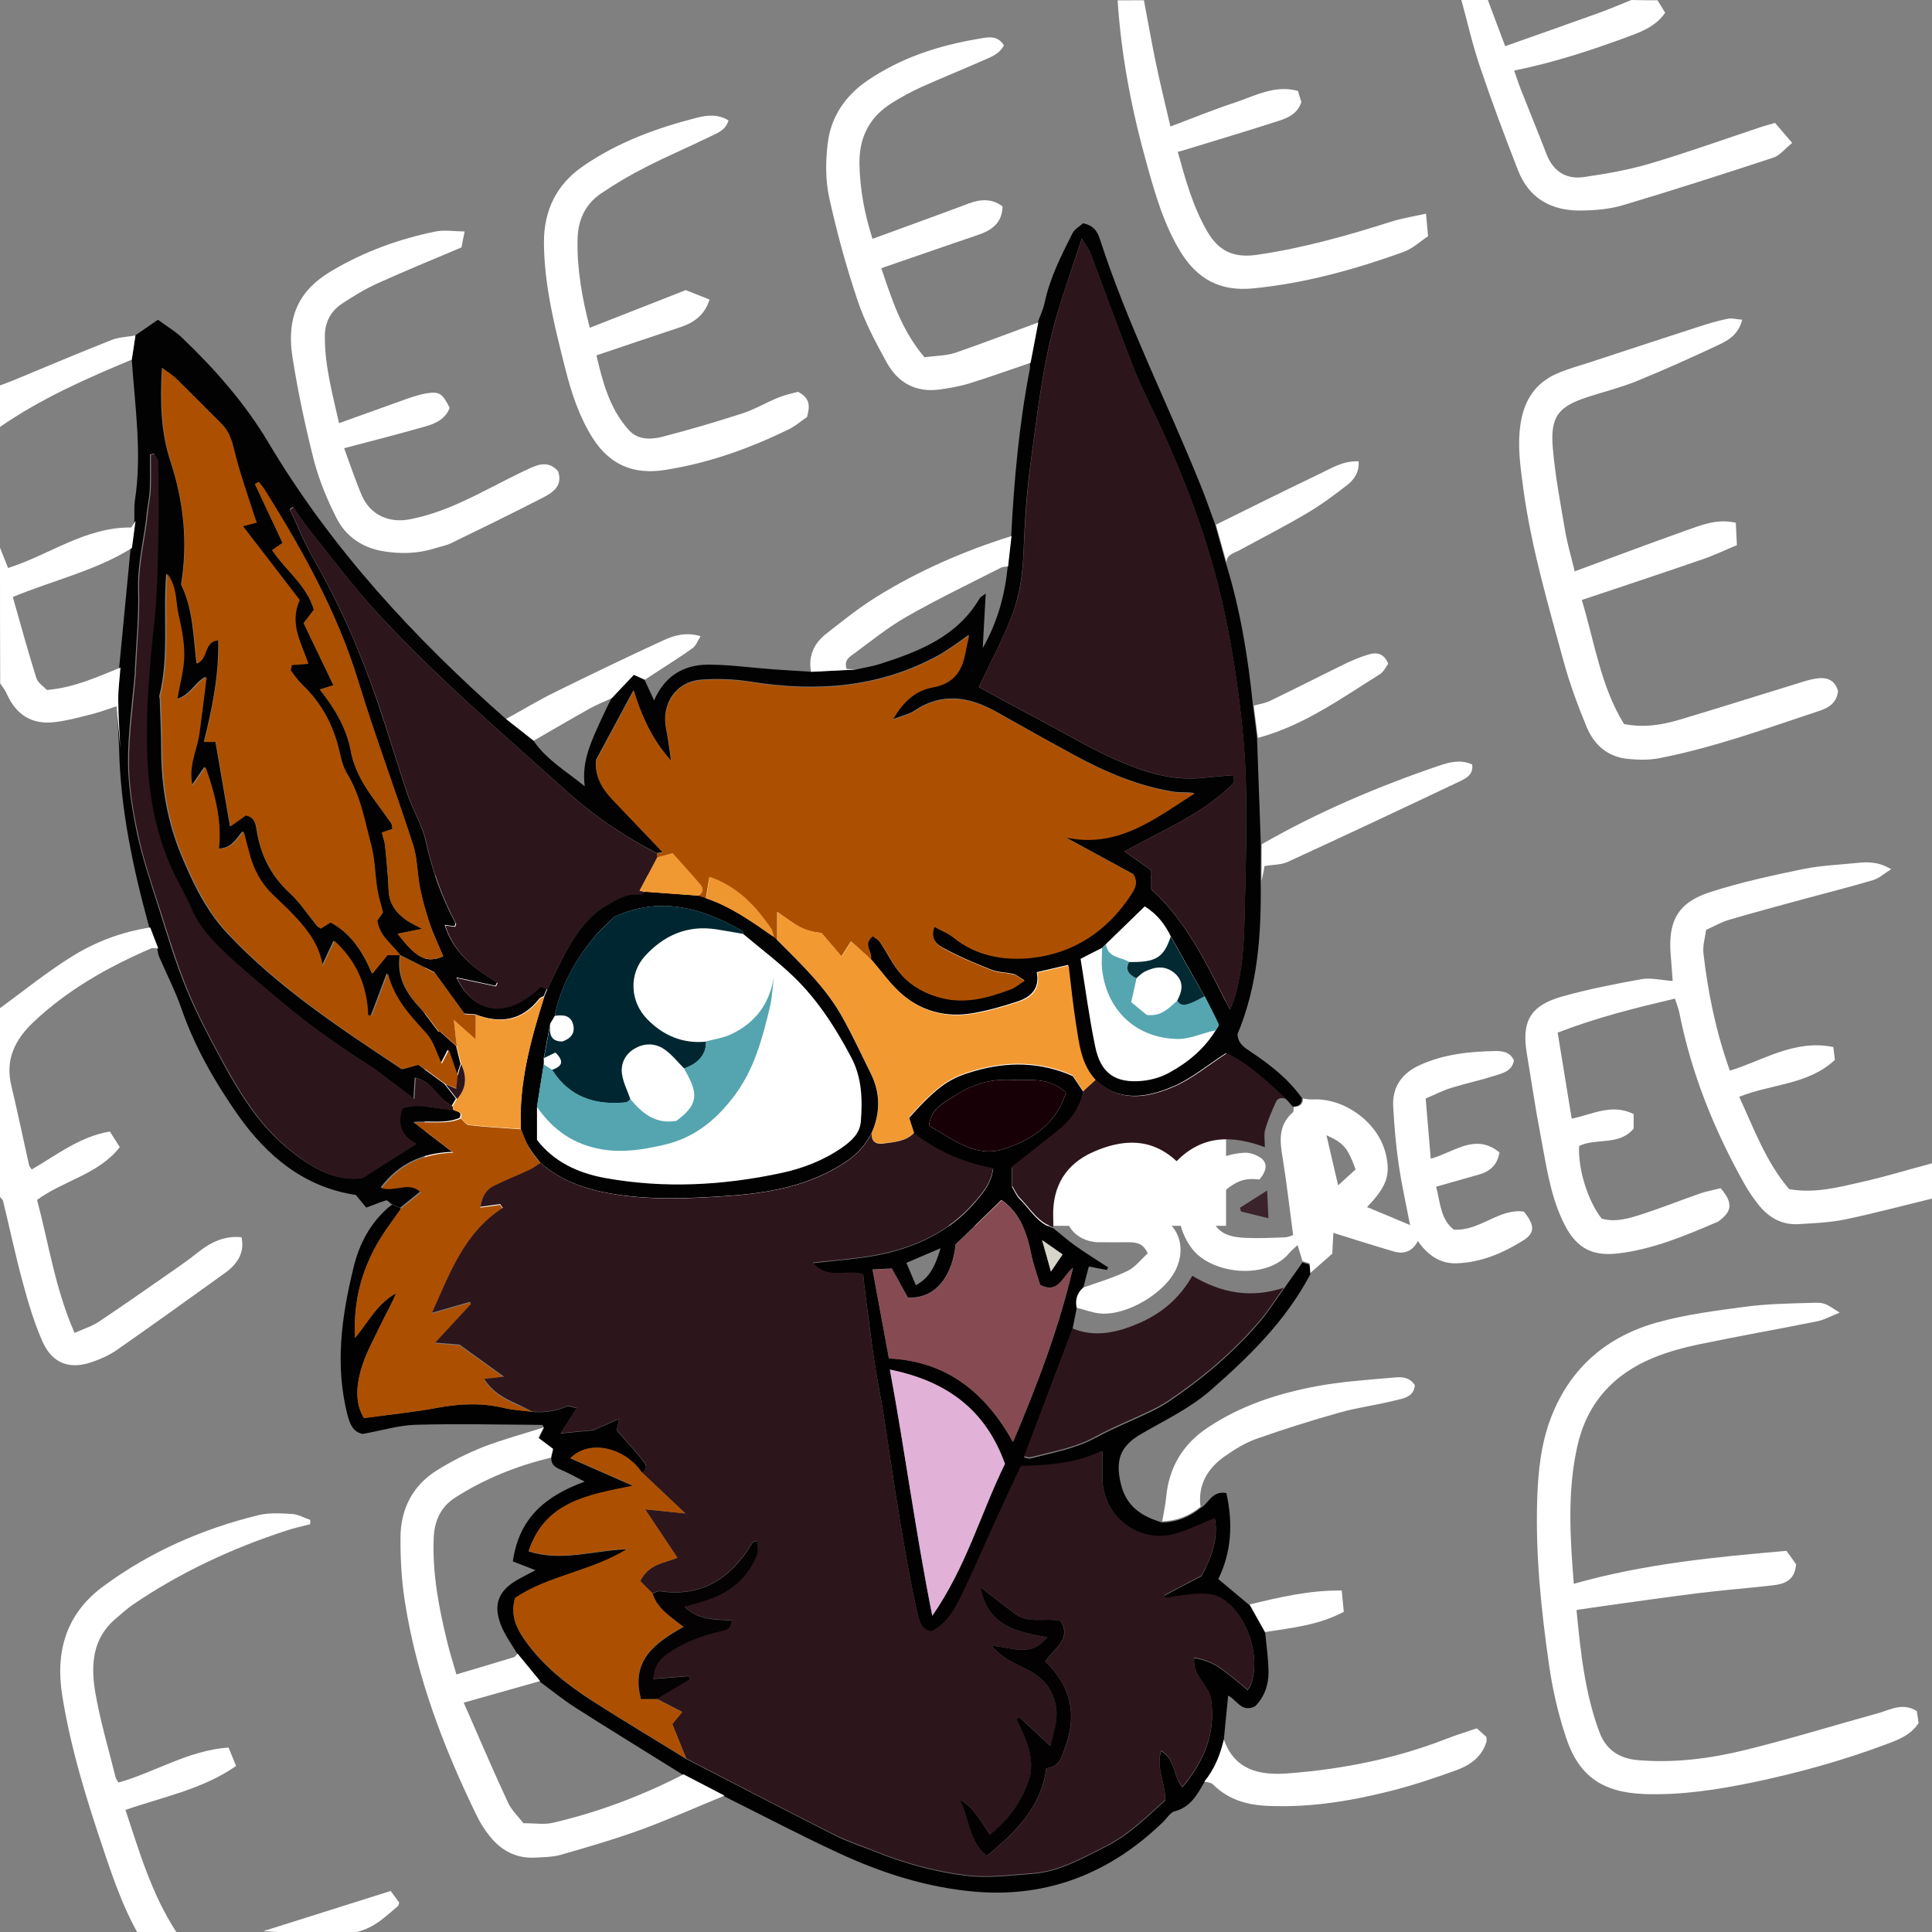 <?xml version="1.0" encoding="utf-8"?>
<!-- Generator: Adobe Illustrator 24.2.1, SVG Export Plug-In . SVG Version: 6.00 Build 0)  -->
<svg version="1.1" id="Ebene_1" xmlns="http://www.w3.org/2000/svg" xmlns:xlink="http://www.w3.org/1999/xlink" x="0px" y="0px"
	 viewBox="0 0 5120 5120" style="enable-background:new 0 0 5120 5120;" xml:space="preserve">
<rect x="0" y="0" width="5120" height="5120" fill="#808080" stroke="none"/>
<style type="text/css">
	.st0{fill:#FFFFFF;}
	.st1{fill:#030202;}
	.st2{fill:#020101;}
	.st3{fill:#AC5000;}
	.st4{fill:#2D151C;}
	.st5{fill:#F29932;}
	.st6{fill:#AB4F00;}
	.st7{fill:#F19932;}
	.st8{fill:#56A6B1;}
	.st9{fill:#032A33;}
	.st10{fill:#864B52;}
	.st11{fill:#E1B1D8;}
	.st12{fill:#180007;}
	.st13{fill:#D7D5CB;}
	.st14{fill:#F09831;}
	.st15{fill:#EE9630;}
	.st16{fill:#3A232A;}
	.st17{fill:#002731;}
	.st18{fill:#54A5B0;}
	.st19{fill:#030102;}
	.st20{fill:#040202;}
</style>
<g>
	<rect x="1125.66" y="2320.51" class="st0" width="2123.51" height="928.06"/>
	<path class="st1" d="M349.17,953.04c3.32-21.75,6.65-43,10.07-64.76c18.33-12.49,37.16-25.48,59.32-40.89
		c24.27,17.93,47.23,31.32,65.56,49.25c86.91,83.09,166.28,173.73,227.61,276.96c167.08,280.68,385.53,516.65,629.05,731.77
		c24.27,19.24,48.85,38.47,73.12,57.61c34.65,50.96,87.72,81.48,135.76,120.75c-9.16-66.37,18.33-121.16,43.41-176.65
		c8.76-19.24,18.33-38.47,27.6-57.2c19.24-20.44,38.87-40.89,58.51-61.84c12.09,5.44,20.44,9.16,28.8,12.99
		c8.36,17.93,16.32,35.95,25.48,55.09c27.6-63.95,77.65-94.37,142.81-94.77c57.61,0,115.72,8.36,173.33,12.49
		c33.03,2.52,65.97,4.13,99,6.24c40.49-2.12,81.07-4.13,121.56-6.24c20.85-4.63,42.6-7.96,63.05-14.6
		c104.04-33.44,203.84-72.71,263.16-173.73c2.11-3.73,7.15-5.84,15.91-12.49c-2.92,49.75-5.04,94.77-7.96,144.52
		c40.08-70.6,58.92-142,66.37-217.24c2.92-26.69,6.24-53.48,9.16-80.57c7.55-147.44,20.85-294.48,48.85-439.41
		c1.21-6.24,0.81-13.39,1.21-19.64c6.65-35.55,13.8-71.4,20.44-106.96c6.24-17.12,14.2-33.44,17.93-50.96
		c13.8-65.56,43.81-124.88,73.52-183.8c5.84-12.09,20.44-19.64,28.4-27.19c28.4,5.44,38.87,22.96,44.72,42.2
		c72.71,224.69,179.57,435.18,267.29,653.22c13.8,33.84,25.48,68.48,37.97,102.32c9.16,33.44,18.83,67.28,28,100.61
		c38.47,123.67,59.32,250.57,72.21,378.88c3.73,28.4,7.55,57.2,10.88,85.61c3.32,93.96,6.65,187.93,10.07,281.89
		c0,32.53-0.4,64.76-0.4,97.29c2.11,139.49-7.15,277.76-61.43,406.78c1.21,25.08,17.93,35.05,35.05,46.73
		c51.36,34.24,99.81,71.81,135.76,122.77c0.4,16.72-9.57,22.16-24.27,22.56c-5.84-6.65-11.68-13.39-17.52-19.64
		c-51.77-47.23-102.32-95.68-159.93-121.96c-50.96,33.03-92.35,68.08-139.49,88.12c-69.79,29.61-143.31,43-207.16-18.33
		c-38.87-41.8-43.81-95.68-52.17-147.85c-7.96-50.15-12.99-100.61-19.64-155.8c-30.52,7.15-55.59,12.99-82.68,19.24
		c8.76,43.81-15.91,65.56-49.75,77.25c-38.87,12.99-78.96,24.27-119.44,31.32c-68.89,12.09-133.65-4.13-186.72-48.85
		c-32.13-27.19-56.4-62.64-84.4-94.77c5.44-19.64-23.37-40.08,5.04-61.43c6.24,5.04,15.01,9.16,19.64,15.91
		c12.99,19.24,23.77,39.68,36.36,59.32c28.8,45.52,69.29,73.12,121.96,87.32c66.37,18.33,127.4,0.4,188.33-22.16
		c11.28-4.13,20.85-12.99,35.95-22.56c-13.39-7.96-20.85-14.6-29.21-16.72c-19.24-4.63-40.08-4.13-58.01-11.28
		c-43-16.72-85.61-35.05-126.09-56.8c-16.32-8.76-37.97-22.56-25.88-58.01c19.24,10.47,37.16,17.12,51.36,28.8
		c60.93,49.75,135.76,61.43,206.36,53.48c111.49-12.09,200.92-71.4,263.56-167.48c10.88-16.32,18.83-31.32,6.65-53.48
		c-58.51-31.72-119.85-65.16-181.28-98.6c139.08,30.92,238.49-50.15,342.92-116.12c-18.83-3.32-37.16-0.81-55.09-3.73
		c-93.96-15.01-180.48-52.17-263.56-97.29c-68.48-37.16-136.57-75.23-204.24-113.6c-72.71-40.89-144.92-53.48-219.25-3.32
		c-13.8,9.16-31.32,12.49-57.61,22.56c29.21-51.36,62.64-78.15,106.96-86.01c47.23-8.36,72.71-35.95,83.09-80.17
		c4.13-17.93,7.55-36.36,12.09-57.61c-17.52,12.49-30.92,22.56-44.72,31.72c-13.8,9.16-27.59,18.33-42.2,25.88
		c-154.09,82.28-317.85,93.56-487.45,66.87c-43.81-7.15-89.43-9.16-134.05-5.84c-67.68,5.04-106.96,63.95-93.56,130.32
		c5.44,28,8.76,56.4,12.99,84.4c-46.33-51.36-76.04-110.68-99.4-186.72c-36.76,68.48-68.08,126.09-99,183.8
		c-5.04,43.81,15.91,76.84,43.81,106.55c43.41,45.92,87.32,91.45,132.03,138.28c-5.84,1.21-10.88,2.11-15.41,2.92
		c-89.84-46.33-172.12-103.13-246.85-171.21c-96.89-87.72-195.89-173.33-291.16-262.76c-70.6-65.97-139.49-133.64-204.65-205.05
		c-60.93-66.87-115.72-139.49-172.12-210.09c-17.52-21.75-33.03-45.12-49.25-68.08c-2.92,1.71-5.84,3.73-8.76,5.44
		c20.85,44.31,38.87,90.24,63.05,132.03c69.29,120.25,124.48,246.85,169.2,377.57c28,81.88,52.67,165.37,80.17,247.25
		c14.2,41.8,38.87,81.07,48.04,123.67c16.72,76.04,42.6,147.85,78.96,216.33c0.81,2.11-1.21,5.84-2.11,8.76
		c-7.15-0.81-14.2-1.71-26.29-3.32c24.27,75.63,79.36,115.72,138.68,152.08c-1.21,2.92-2.92,6.24-4.13,9.16
		c-33.44-7.15-66.87-14.6-103.63-22.16c49.75,100.21,134.45,107.36,222.57,23.37c5.44,2.11,11.28,4.63,17.12,7.15
		c-2.92,6.24-5.44,12.49-8.36,19.24c-4.13,2.11-9.16,3.32-11.68,6.65c-45.92,58.92-104.04,66.87-170,41.39
		c-8.36-0.4-17.12-1.21-28.8-2.11c-25.88-35.55-53.08-72.71-79.36-109.47c-30.11-15.01-60.93-30.52-91.85-46.33
		c-20.44-29.21-54.69-49.75-60.13-91.45c5.44-7.96,11.68-16.72,15.01-21.35c-5.84-23.37-12.09-42.2-15.01-61.43
		c-5.84-39.28-5.84-79.76-16.32-117.33c-17.12-63.95-28-130.32-63.45-188.33c-10.07-16.32-15.41-36.36-19.64-55.59
		c-15.01-69.79-46.33-130.32-98.6-179.97c-11.68-11.28-21.35-24.67-30.92-37.97c-1.71-2.52,1.21-8.76,2.52-15.01
		c14.6-1.21,28.8-2.52,43.41-3.32c-17.52-55.09-51.36-104.44-22.96-169.2c-49.25-63.95-99-128.61-150.36-195.48
		c10.47-2.52,22.96-5.84,36.76-9.57c-2.92-7.96-4.63-12.49-6.24-17.12c-18.33-58.01-39.28-115.72-53.48-174.63
		c-6.24-27.19-13.8-50.56-33.44-69.79c-40.08-40.08-79.76-80.17-120.25-119.85c-8.76-8.76-20.04-15.01-36.76-28
		c-5.44,88.93-2.92,170.81,22.16,246.85c35.55,108.16,46.73,215.52,28.4,327.42c32.13,65.16,32.13,137.37,40.89,208.88
		c31.72-13.39,17.12-59.72,57.61-61.84c2.11,91.04-15.41,179.57-37.97,269.4c10.07,0,18.83,0,30.52,0
		c12.99,74.73,25.48,148.25,38.47,223.88c17.12-12.09,30.11-21.35,41.39-29.21c23.77,5.84,26.29,20.85,29.21,38.47
		c10.07,65.56,37.57,121.96,87.72,167.89c27.6,25.48,48.44,58.01,72.71,87.72c2.11,2.12,5.04,3.32,8.76,5.84
		c7.96-5.04,15.91-10.07,25.88-16.32c54.28,29.21,86.01,77.65,110.68,136.16c13.8-16.72,26.29-32.13,40.08-49.25
		c10.88,0,22.16,0,33.84,0c-8.76,55.59,14.6,98.6,50.96,137.87c18.83,20.44,34.24,43.81,51.36,65.97c0.81-0.81,1.71-1.21,2.52-2.11
		c14.6,12.99,29.61,26.29,44.31,39.28c3.73,15.91,7.96,31.72,11.68,47.64c-3.32,10.47-6.65,20.85-10.07,31.32
		c-7.55-21.75-15.01-43.81-23.77-68.89c-8.76,17.12-14.2,28-18.83,36.36c-13.39-28-21.35-58.51-40.08-79.36
		c-41.39-46.33-85.2-89.84-102.73-159.93c-16.32,43.81-29.21,78.15-42.2,111.89c-3.32,0-6.65,0-10.07-0.4
		c-2.52-78.56-31.32-144.12-88.93-197.19c-11.28,23.77-21.35,45.52-31.32,66.87c-8.36-52.67-35.95-90.64-68.08-126.09
		c-20.04-22.16-42.2-42.6-63.95-63.45c-32.13-30.52-51.77-68.08-62.64-110.68c-4.63-17.93-9.16-35.55-15.01-56.8
		c-18.83,22.16-30.52,46.33-65.56,45.52c8.36-75.63-10.07-144.92-35.55-216.33c-13.39,19.24-23.77,34.24-34.24,49.75
		c-12.49-51.36,12.09-94.37,18.33-140.8c6.24-48.44,12.09-96.88,18.83-147.44c-29.21,14.2-39.28,48.44-77.65,58.92
		c7.15-41.8,17.52-78.15,18.33-114.41c0.81-35.95-6.24-72.21-14.6-107.36c-8.36-35.05-2.92-74.33-30.11-110.68
		c-9.16,112.39,7.96,219.65-18.33,324.09c-0.81,2.92,1.21,6.24,1.21,9.57c1.21,44.72,3.73,89.84,3.73,134.45
		c0.4,95.27,15.91,187.53,52.17,275.65c31.72,76.44,66.37,149.96,125.29,212.2c134.95,142.81,296.6,248.96,459.45,357.13
		c15.41-4.13,30.92-8.36,43.41-12.09c25.08,18.33,47.64,34.64,70.2,51.36c10.07,12.99,20.44,25.88,30.52,38.87
		c-3.73,6.65-7.55,12.99-11.28,19.64c-7.15-5.44-15.01-10.07-21.75-15.91c-22.96-21.35-39.28-52.17-76.04-59.32
		c-1.21,19.24-2.11,35.05-3.32,55.59c-37.16-28.4-70.6-53.88-104.04-78.96c-84.4-53.48-167.08-110.68-243.92-175.44
		c-45.52-38.47-91.45-76.04-135.36-116.12c-42.6-39.28-84.4-79.36-107.76-134.95c-12.09-28.8-28.4-56.4-42.2-84.4
		c-49.75-100.21-70.6-207.97-74.73-318.65c-4.63-117.33,5.44-234.36,18.33-351.28c8.36-75.63,8.76-152.08,10.88-228.01
		c1.71-66.37,0.4-133.24,0-200.11c0-7.15-5.84-14.2-9.16-21.35c-3.32,0.81-6.65,1.21-10.47,2.11c0,31.32,0.81,62.24-0.4,93.56
		c-0.81,19.64-5.44,38.87-7.55,58.51c-6.24,68.48-25.48,135.36-23.37,205.45c2.11,72.71-5.44,145.33-8.76,218.04
		c0,1.71,0,3.32,0,5.04c-6.65,78.56-18.33,157.51-17.93,235.97c0.4,63.45,11.28,127.4,24.27,189.64
		c13.8,63.95,35.05,126.09,54.69,188.33c23.77,74.73,45.92,150.36,76.04,223.08c28,68.08,63.05,133.24,98.19,198
		c47.64,86.91,100.21,169.6,180.48,232.24c59.32,46.33,120.75,80.17,185.91,68.89c54.69-34.24,98.19-61.84,142.81-90.24
		c-33.84-17.93-54.69-46.33-37.57-93.96c25.88-9.16,53.48-7.55,81.07-2.52c17.52,2.92,35.95,4.13,53.48,6.24
		c23.77,8.36,23.77,8.36,19.64,21.75c-38.87,17.12-78.96,6.65-123.17,11.28c34.24,26.29,68.89,52.67,103.13,78.96
		c-80.17,3.32-141.6,30.92-189.64,94.37c35.95,10.47,73.12-18.83,104.44,11.28c-17.93,14.6-35.55,28.8-53.48,43
		c-7.96-3.73-15.41-7.55-23.37-11.28c-4.13-2.92-9.57-9.57-12.49-8.76c-17.12,5.04-33.84,12.09-53.08,19.24
		c-8.76-10.88-17.12-20.44-27.6-33.44c-136.16-20.44-235.57-102.32-313.72-213.81c-60.93-87.32-113.6-179.17-148.65-280.68
		c-16.32-46.73-39.28-91.04-58.92-136.97c-3.32-7.55-3.73-15.91-5.44-24.27c-7.15-18.33-14.2-37.16-21.35-55.59
		c-42.6-155.4-76.04-312.01-79.36-473.65c-2.11-42.6-5.04-84.8-5.44-127.4c0-29.21,3.73-58.51,5.84-87.32
		c10.07-105.65,20.44-211.39,30.52-317.44c3.32-24.27,6.24-48.04,9.57-72.21c0.4-16.72-0.81-33.44,1.21-49.75
		C376.76,1204.11,357.93,1078.73,349.17,953.04z M3102.94,2481.75c-15.41-31.32-35.55-58.92-69.29-79.76
		c-34.65,33.44-68.48,66.87-102.73,99.81c-3.32,3.32-6.65,6.65-10.07,10.07c-18.33,9.17-36.76,18.33-57.2,29.21
		c12.99,79.76,22.96,157.01,38.87,233.05c14.6,70.6,53.48,97.29,125.29,90.24c23.77-2.52,49.25-9.57,70.2-21.35
		c50.15-27.19,93.16-63.05,123.67-112.39c2.52-5.04,8.76-12.09,7.55-15.41c-11.68-25.48-24.67-50.15-37.16-74.73
		C3162.26,2587.39,3132.65,2534.82,3102.94,2481.75z M3051.17,2356.86c96.48,87.32,148.25,201.73,208.37,319.16
		c6.24-16.32,9.57-23.37,11.68-30.92c24.27-79.76,25.88-163.35,27.59-244.33c3.32-154.09,9.57-308.68-5.84-463.17
		c-9.17-93.56-22.56-185.41-40.49-277.36c-37.16-191.76-103.63-372.53-186.32-548.88c-20.85-44.72-43.81-88.93-61.84-134.95
		c-39.28-101.11-76.04-203.04-114.01-304.05c-4.13-11.28-12.09-20.85-23.37-40.49c-24.27,73.52-46.33,136.97-65.56,200.92
		c-37.16,126.09-51.36,256.92-69.29,386.33c-11.68,83.09-16.72,167.08-20.04,251.08c-2.52,56.4-11.28,111.89-31.32,163.76
		c-24.27,62.24-56,121.56-86.91,186.72c10.88,5.84,24.67,13.8,38.87,21.35c39.28,21.35,78.56,42.6,117.83,63.45
		c70.2,37.16,138.68,78.15,210.89,109.88c70.6,30.92,144.92,54.69,225.09,46.33c27.19-2.92,54.28-5.04,83.49-7.55
		c-0.4,9.16,2.11,17.93-1.21,21.35c-81.07,81.88-187.53,124.08-289.04,180.88c25.88,18.33,48.44,34.24,71,50.15
		C3051.17,2323.43,3051.17,2338.43,3051.17,2356.86z M847.49,1827.22c40.49,50.96,70.6,102.73,81.88,162.05
		c8.76,47.23,30.92,86.41,58.01,124.08c16.72,22.96,33.03,45.52,49.25,68.48c2.52,3.73,2.11,9.16,3.32,15.01
		c-9.57,3.32-18.33,6.24-28,9.57c2.92,12.49,7.15,23.37,8.36,34.24c3.73,39.68,7.96,79.36,9.57,119.04
		c1.21,35.55,19.64,58.92,45.92,78.15c10.07,7.55,22.16,12.49,43,23.77c-28.4,5.44-46.73,9.16-65.16,12.99
		c50.96,65.97,76.44,78.56,120.75,59.72c-12.09-28.8-25.88-57.2-35.95-86.91c-10.47-30.92-19.24-63.05-25.48-95.27
		c-7.55-37.16-6.65-76.44-17.93-111.89c-47.23-145.73-101.11-289.04-145.73-435.18c-55.59-182.09-147.04-345.44-246.85-505.37
		c-5.04-7.96-11.28-15.01-16.72-22.56c-3.32,2.11-6.65,3.73-10.07,5.84c24.27,51.36,48.04,102.73,73.12,155.8
		c-8.36,5.84-17.52,12.09-27.6,19.24c35.55,53.48,91.45,92.76,110.68,157.92c-8.36,10.88-15.91,20.85-27.19,35.55
		c25.88,53.88,51.77,108.16,78.96,164.56C871.26,1819.77,862.1,1822.69,847.49,1827.22z"/>
	<path class="st2" d="M1039.25,3191.77c7.96,3.73,15.41,7.55,23.37,11.28c-9.57,13.39-19.24,27.19-28.8,40.49
		c-64.35,88.12-99,185.01-92.76,301.94c36.36-44.72,60.13-92.35,108.57-118.24c-11.68,28.8-27.19,55.09-40.49,82.68
		c-19.24,40.08-41.39,79.76-53.08,121.96c-11.68,42.2-15.01,87.72,8.36,126.09c67.68-9.16,131.53-15.41,194.17-27.19
		c59.32-10.88,117.83-13.8,177.05,0.4c23.77,5.84,48.85,6.65,73.52,10.07c31.72,3.73,62.24-1.21,91.85-13.39
		c7.15-2.92,17.93,2.52,27.6,4.13c-15.41,24.27-27.6,42.6-43,66.87c33.84-3.32,59.32-5.84,86.91-8.36
		c19.64-8.76,41.39-18.33,68.48-30.11c-4.13,18.83-6.65,28.8-6.65,30.11c27.6,31.72,50.56,56.8,71.81,83.49
		c7.55,9.57,9.57,21.75-5.44,28.8c-42.2-63.45-136.16-90.64-189.24-37.97c53.88,23.77,105.65,46.33,166.28,73.12
		c-119.04,24.27-233.05,40.89-276.96,173.33c86.41,28.4,170.4-2.12,261.05-5.44c-96.48,59.32-208.88,70.2-297,129.52
		c-13.39,48.44,5.84,83.99,30.92,118.24c45.92,62.64,105.65,109.88,170,151.57c83.49,53.88,168.79,104.44,253.09,156.61
		c130.72,67.28,261.45,135.36,392.58,201.73c33.44,17.12,69.79,28.8,104.84,42.6c79.36,32.13,162.05,55.09,246.44,65.16
		c56.8,6.65,115.72-1.21,173.33-5.44c71-5.04,131.53-40.49,193.37-71.41c63.05-31.32,111.49-80.57,158.72-123.17
		c0.4-46.33-25.08-84.8-10.88-130.72c38.87,23.77,30.92,65.97,56.4,96.08c58.01-69.29,88.93-144.12,75.64-233.45
		c-6.65-38.47-50.96-63.05-44.31-109.47c51.36,11.68,63.05,19.24,141.6,85.61c3.32-5.44,7.15-10.47,9.16-16.32
		c26.29-76.44-12.09-187.93-80.57-227.61c-15.91-9.17-37.57-11.28-56.8-10.47c-30.52,0.81-60.53,7.15-91.04,10.88
		c-0.4-2.52-0.81-4.63-1.21-7.15c34.24-18.33,68.48-36.36,98.19-51.77c28.8-53.88,44.72-103.13,35.05-152.48
		c-36.36,14.6-69.79,31.72-105.24,41.8c-96.89,27.19-192.16-47.64-192.56-148.65c0-20.85,0-41.39,0-71.81
		c-76.84,37.57-150.77,37.97-215.93,40.89c-22.56,48.85-42.2,89.43-60.53,130.32c-33.03,71.81-63.95,144.92-98.6,215.93
		c-17.93,36.76-39.68,72.21-77.65,91.85c-26.69-5.04-32.13-25.88-36.76-44.31c-11.68-50.96-21.35-102.32-30.52-154.09
		c-10.07-56.4-19.64-112.8-28.4-169.2c-10.88-69.79-20.85-139.49-31.72-208.88c-7.55-48.44-17.93-96.48-25.08-144.92
		c-9.16-63.05-16.72-127-25.08-190.04c-1.71-12.49-2.52-25.08-3.73-35.95c-46.33-12.09-96.88,15.41-133.24-29.61
		c64.76-7.96,127.4-11.28,187.93-24.67c91.45-20.85,174.63-60.53,238.08-132.84c22.56-25.88,45.92-51.36,51.77-92.76
		c-77.65-14.6-148.25-44.72-209.68-93.16c-4.63-14.6-9.57-29.61-13.39-41.39c81.07-91.04,113.2-106.96,173.73-124.48
		c86.41-25.08,174.13-24.67,260.24,13.39c8.76,12.99,18.33,27.6,28.4,42.2c-9.17,43.41-34.24,76.84-68.08,104.44
		c-39.28,31.72-79.36,62.64-121.16,95.68c0,15.01,0,33.44,0,51.77c6.65,10.88,11.68,23.77,20.85,32.53
		c27.59,27.19,46.73,64.76,88.12,76.44c19.24,15.01,37.16,31.32,57.2,45.52c28.8,20.44,58.92,39.28,88.53,58.51
		c-1.21,2.11-2.52,4.63-4.13,6.65c-15.41-2.92-30.92-5.84-47.23-9.16c-5.44,21.35-10.47,40.08-15.41,59.32
		c-15.91,14.2-21.75,31.72-17.12,52.67c-3.73,18.33-7.15,36.76-10.88,55.09c-42.6,112.39-85.2,225.09-128.21,339.2
		c7.55,1.21,12.99,3.73,17.12,2.52c58.51-15.41,118.24-25.48,172.92-55.09c45.92-25.08,94.77-44.31,142-66.87
		c17.52-8.36,34.65-17.52,50.96-28.4c88.93-60.13,170.81-129.11,241-210.89c23.37-27.59,42.6-58.51,63.95-87.72
		c16.72-23.37,33.44-47.23,49.75-70.6c6.65,2.11,13.39,4.13,18.83,5.84c0.81,10.47,1.71,17.93,2.11,25.48
		c-64.76,122.77-161.24,217.64-264.77,307.88c-55.59,48.44-121.16,78.96-183.4,115.32c-56.4,32.53-68.89,69.79-53.88,132.84
		c14.6,60.13,56,86.01,109.47,101.92c38.47-0.81,71.81-14.2,101.52-38.47c22.16-11.68,29.61-46.33,68.48-39.68
		c17.93,79.36,13.8,156.61-21.35,228.01c28.4,23.77,56,46.73,83.49,69.79c13.8,24.27,27.19,48.85,40.89,73.12
		c3.32,34.24,8.36,68.48,8.76,102.73c0.4,35.55-11.68,67.68-35.55,91.45c-35.55,17.93-48.04-16.32-71.4-28.4
		c-4.13,41.39-7.96,80.17-11.68,118.64c-9.57,40.89-25.08,78.56-51.77,111.49c-18.83,33.03-36.76,65.97-78.96,76.84
		c-11.28,2.92-19.24,17.52-28.8,26.69c-138.28,134.95-304.05,202.13-497.01,186.32c-128.21-10.47-250.57-49.75-367.1-104.04
		c-100.61-46.73-199.21-98.6-299.01-148.25c-36.36-18.83-72.21-37.57-108.57-56.4c-11.28-7.15-22.16-13.8-33.44-20.85
		c-85.2-53.08-170.81-105.65-255.2-159.53c-31.72-20.44-60.93-44.31-91.45-66.87c-20.04-24.27-39.68-48.44-59.72-72.71
		c-15.91-27.19-35.55-52.67-45.92-81.88c-19.64-53.08-3.32-88.93,46.33-116.93c15.41-8.76,31.32-16.72,46.73-24.67
		c-20.85-7.96-39.28-15.41-60.13-23.37c16.32-114.81,86.01-173.33,190.45-211.39c-24.27-12.09-42.6-22.96-61.84-30.92
		c-15.01-6.24-27.19-12.99-26.69-31.32c1.71-7.96,3.32-15.91,5.44-23.77c-13.39-10.07-27.6-20.44-38.47-28.8
		c7.96-15.91,10.88-21.75,13.8-27.59c-1.71-2.92-3.32-7.96-5.04-7.96c-111.09-0.81-222.57-3.32-333.76-0.4
		c-45.92,1.21-91.04,15.41-141.6,24.27c-23.77-4.13-33.44-22.96-40.49-50.15c-33.44-130.72-15.91-259.33,15.01-386.33
		C951.12,3296.21,983.25,3235.68,1039.25,3191.77z M2843.61,3359.75c-29.21,23.37-37.57,70.2-87.32,45.12
		c-7.96-26.29-18.83-55.59-24.67-86.01c-11.68-58.51-33.84-109.88-78.15-138.68c-39.28,38.47-77.25,75.23-121.16,117.33
		c-8.76,87.32-55.59,145.33-126.6,140.8c-12.49-22.56-26.69-48.04-42.6-76.84c-15.41,0.81-33.03,1.71-50.96,2.52
		c15.41,83.09,29.61,159.93,43.41,235.57c154.49,7.55,256.01,91.45,328.72,221.37C2748.33,3671.26,2805.13,3523.01,2843.61,3359.75z
		 M2358.27,3629.56c40.49,218.44,68.08,431.05,112.39,652.41c90.64-130.72,128.61-272.33,192.56-402.65
		C2612.17,3736.92,2510.65,3660.48,2358.27,3629.56z M2824.77,2894.87c-48.44-43.41-98.19-30.11-144.92-33.03
		c-54.69-3.32-104.84,12.49-149.56,41.8c-27.19,17.93-62.64,31.72-68.48,79.36c60.13,34.24,121.96,85.61,196.29,62.64
		C2732.12,3022.67,2800.6,2978.36,2824.77,2894.87z M2402.08,3346.76c8.76,20.85,16.32,38.87,25.08,59.32
		c39.68-21.75,52.17-55.09,65.56-98.19C2458.89,3322.09,2432.6,3333.77,2402.08,3346.76z M2761.73,3286.64
		c9.16,33.03,15.41,54.69,23.37,83.49c13.39-19.64,20.85-31.32,30.92-45.52C2800.2,3313.33,2786,3303.36,2761.73,3286.64z"/>
	<path class="st3" d="M1741.31,2262.09c4.63-0.81,9.57-1.71,15.41-2.92c-44.72-46.73-88.12-92.35-132.03-138.28
		c-28.4-29.61-48.85-62.64-43.81-106.55c31.32-57.61,62.24-115.72,99-183.8c23.37,76.04,53.08,134.95,99.4,186.72
		c-4.13-28-7.55-56.4-12.99-84.4c-13.39-66.37,25.88-125.69,93.56-130.32c44.31-3.32,89.84-1.21,134.05,5.84
		c169.6,27.19,333.36,15.41,487.45-66.87c14.6-7.96,28.4-17.12,42.2-25.88c13.8-9.16,27.19-19.24,44.72-31.72
		c-4.63,21.75-7.96,39.68-12.09,57.61c-10.47,44.31-35.95,71.81-83.09,80.17c-44.31,7.96-77.65,34.64-106.96,86.01
		c26.29-10.07,43.81-13.39,57.61-22.56c74.33-50.15,146.64-37.57,219.25,3.32c67.68,38.47,135.76,76.44,204.24,113.6
		c83.09,45.12,169.6,82.28,263.56,97.29c17.52,2.92,36.36,0.4,55.09,3.73c-104.44,65.97-203.44,147.04-342.92,116.12
		c61.43,33.44,122.36,66.37,181.28,98.6c12.49,22.16,4.13,37.16-6.65,53.48c-62.64,96.08-152.48,155.4-263.56,167.48
		c-70.6,7.55-145.33-4.13-206.36-53.48c-14.2-11.68-32.13-18.33-51.36-28.8c-12.09,35.55,9.57,49.25,25.88,58.01
		c40.49,21.75,83.09,40.08,126.09,56.8c17.93,7.15,38.87,6.24,58.01,11.28c8.76,2.11,16.32,9.16,29.21,16.72
		c-15.01,9.57-24.67,18.33-35.95,22.56c-60.93,22.56-121.56,40.49-188.33,22.16c-52.67-14.6-93.16-41.8-121.96-87.32
		c-12.09-19.64-23.37-40.08-36.36-59.32c-4.63-7.15-13.39-11.28-19.64-15.91c-28,21.75,0.4,42.2-5.04,61.43
		c-17.52-16.32-35.55-32.13-53.08-48.04c-9.16,14.2-16.72,25.88-25.48,39.68c-19.64-22.96-36.36-42.6-53.08-62.24
		c-21.75-1.71-40.49-6.65-57.61-15.91c-17.93-9.57-34.24-22.56-59.32-39.68c0,30.92,0,53.48,0,75.63c-3.32-2.92-6.24-6.24-9.57-9.16
		c-2.52-7.55-2.92-16.32-7.55-22.56c-40.49-58.92-87.72-110.28-162.45-136.16c-3.32,19.24-6.65,37.97-9.57,56.8
		c-7.15-2.52-14.2-4.63-21.35-7.15c13.39-6.65,15.41-18.33,6.65-28.4c-25.88-30.92-53.08-60.53-74.33-83.99
		c-17.52,4.63-28.8,7.55-40.49,10.88C1740.91,2268.74,1740.91,2265.42,1741.31,2262.09z"/>
	<path class="st4" d="M3051.17,2356.86c0-18.33,0-33.44,0-50.56c-22.16-15.91-44.72-31.72-71-50.15
		c101.52-56.4,207.97-99,289.04-180.88c3.32-3.32,0.81-12.09,1.21-21.35c-29.21,2.52-56.4,4.63-83.49,7.55
		c-79.76,8.36-154.49-15.41-225.09-46.33c-72.21-31.72-140.8-72.71-210.89-109.88c-39.28-20.85-78.56-42.2-117.83-63.45
		c-14.2-7.55-28-15.41-38.87-21.35c30.52-65.16,62.24-124.48,86.91-186.72c20.44-51.77,28.8-106.96,31.32-163.76
		c3.73-83.99,8.76-167.89,20.04-251.08c17.93-129.52,32.13-260.24,69.29-386.33c18.83-64.35,41.39-127.4,65.56-200.92
		c11.68,19.64,19.24,29.61,23.37,40.49c38.47,101.52,74.73,203.44,114.01,304.05c17.93,45.92,40.89,90.24,61.84,134.95
		c82.28,175.84,149.15,357.13,186.32,548.88c17.93,91.85,31.32,183.8,40.49,277.36c15.41,154.49,8.76,309.09,5.84,463.18
		c-1.71,81.07-3.32,164.56-27.59,244.33c-2.11,7.55-5.44,14.6-11.68,30.92C3199.42,2558.59,3147.66,2444.18,3051.17,2356.86z"/>
	<path class="st4" d="M1741.31,2262.09c-0.81,3.32-0.4,6.65,0.4,10.07c-15.41,29.21-30.92,58.51-46.73,88.53
		c3.73,0.81,10.07,2.12,15.91,3.32c-5.44,2.92-11.68,8.76-16.72,7.96c-34.24-4.63-60.13,12.99-87.32,28.8
		c-47.64,27.6-77.65,71-104.04,116.93c-19.24,33.84-35.05,69.79-52.17,104.84c-5.84-2.52-11.68-4.63-17.12-7.15
		c-87.72,83.99-172.92,76.84-222.57-23.37c36.76,7.96,70.2,15.01,103.63,22.16c1.21-2.92,2.92-6.24,4.13-9.16
		c-59.32-36.36-114.41-76.84-138.68-152.08c12.09,1.71,19.24,2.52,26.29,3.32c0.81-2.92,3.32-6.65,2.11-8.76
		c-36.36-68.48-62.24-140.29-78.96-216.33c-9.16-42.6-33.84-81.88-48.04-123.67c-28-82.28-52.17-165.37-80.17-247.25
		c-45.12-130.72-99.81-257.32-169.2-377.57c-24.27-42.2-42.2-88.12-63.05-132.03c2.92-1.71,5.84-3.73,8.76-5.44
		c16.32,22.56,31.72,46.33,49.25,68.08c56.8,70.6,111.49,143.31,172.12,210.09c64.76,71.4,134.05,139.08,204.65,205.05
		c95.68,89.43,194.17,174.63,291.16,262.76C1569.3,2158.86,1651.58,2215.67,1741.31,2262.09z"/>
	<path class="st3" d="M1060.9,2531.5c-11.28,0-22.96,0-33.84,0c-13.8,17.12-26.29,32.13-40.08,49.25
		c-24.67-58.51-56.4-106.96-110.68-136.16c-10.07,6.24-17.93,11.68-25.88,16.32c-3.73-2.52-6.65-3.73-8.76-5.84
		c-24.27-29.21-45.12-62.24-72.71-87.72c-50.15-45.92-77.65-102.32-87.72-167.89c-2.92-17.93-5.44-32.53-29.21-38.47
		c-10.88,7.96-24.27,17.12-41.39,29.21c-12.99-75.63-25.48-149.15-38.47-223.88c-11.68,0-20.44,0-30.52,0
		c22.16-89.84,39.68-178.36,37.97-269.4c-40.49,2.52-25.88,48.85-57.61,61.84c-8.36-71.4-8.76-143.72-40.89-208.88
		c17.93-111.89,6.65-219.25-28.4-327.41c-24.67-75.63-27.19-157.92-22.16-246.85c17.12,12.49,28,19.24,36.76,28
		c40.49,39.68,80.17,80.17,120.25,119.85c19.64,19.64,27.19,43,33.44,69.79c14.2,58.92,35.05,116.52,53.48,174.63
		c1.21,4.63,3.32,9.16,6.24,17.12c-13.8,3.73-26.29,6.65-36.76,9.57c51.36,66.87,101.52,131.53,150.36,195.48
		c-28.4,64.36,5.04,114.01,22.96,169.2c-14.6,1.21-28.4,2.52-43.41,3.32c-1.21,6.24-4.13,12.49-2.52,15.01
		c9.57,13.39,19.24,26.69,30.92,37.97c51.77,49.75,83.09,110.28,98.6,179.97c4.13,19.24,9.57,39.28,19.64,55.59
		c35.55,58.01,46.33,124.48,63.45,188.33c10.07,37.97,10.07,78.56,16.32,117.33c2.92,19.24,9.16,37.97,15.01,61.43
		c-3.32,4.63-9.57,13.39-15.01,21.35c5.44,42.2,39.28,62.24,60.13,91.45L1060.9,2531.5z"/>
	<path class="st4" d="M1201.29,2941.6c-17.93-2.11-35.95-2.92-53.48-6.24c-28-4.63-55.09-6.65-81.07,2.52
		c-16.72,47.64,4.13,76.04,37.57,93.96c-44.72,28-88.53,55.59-142.81,90.24c-65.16,11.28-126.6-22.56-185.91-68.89
		c-80.17-62.64-132.84-145.33-180.48-232.24c-35.55-64.76-70.2-129.92-98.19-198c-29.61-72.71-52.17-148.25-76.04-223.08
		c-20.04-62.24-41.39-124.48-54.69-188.33c-13.39-62.24-24.27-126.59-24.27-189.64c-0.4-78.56,11.68-157.51,17.93-235.97
		c0-1.71,0-3.32,0-5.04c3.32-72.71,10.88-145.33,8.76-218.04c-2.11-70.2,17.12-136.97,23.37-205.45
		c1.71-19.64,6.65-38.87,7.55-58.51c1.21-30.92,0.4-62.24,0.4-93.56c3.32-0.81,6.65-1.21,10.47-2.11c3.32,7.15,9.16,14.2,9.16,21.35
		c0.81,66.87,1.71,133.24,0,200.11c-1.71,76.04-2.52,152.48-10.88,228.01c-12.99,116.93-22.56,233.85-18.33,351.28
		c4.13,110.68,25.08,218.44,74.73,318.65c13.8,28,30.11,55.59,42.2,84.4c23.37,55.59,65.16,95.68,107.76,134.95
		c43.81,40.08,89.84,77.65,135.36,116.12c77.25,64.76,159.53,121.96,243.92,175.44c33.44,25.48,66.37,50.56,104.04,78.96
		c1.21-20.44,2.11-36.36,3.32-55.59c36.76,7.55,52.67,37.97,76.04,59.32c6.65,6.24,14.6,10.88,21.75,15.91
		C1200.39,2934.95,1200.89,2938.27,1201.29,2941.6z"/>
	<path class="st3" d="M1409.26,3741.45c-24.67-3.32-49.25-4.13-73.52-10.07c-59.32-14.2-117.33-11.68-177.05-0.4
		c-63.05,11.68-126.6,17.93-194.17,27.19c-23.37-37.97-20.04-83.99-8.36-126.09c11.68-42.2,33.84-81.88,53.08-121.96
		c12.99-27.6,28.8-54.28,40.49-82.68c-48.44,25.88-72.21,73.52-108.57,118.24c-6.65-117.33,28.4-214.32,92.76-301.93
		c9.57-13.39,19.24-27.19,28.8-40.49c17.93-14.2,35.55-28.8,53.48-43c-31.32-30.52-68.48-0.81-104.44-11.28
		c48.04-63.45,108.97-91.04,189.64-94.37c-34.24-26.29-68.89-52.67-103.13-78.96c43.81-4.63,84.4,5.44,123.17-11.28
		c7.15,6.24,13.8,16.72,21.75,17.52c45.52,5.04,91.45,7.55,137.37,10.88c7.15,16.32,12.99,33.03,21.35,48.44
		c8.36,15.01,20.04,28,30.52,41.8c-10.47,6.65-20.04,15.01-30.92,20.04c-30.92,14.6-63.05,26.69-93.56,42.2
		c-21.35,10.88-31.32,30.52-35.05,55.09c20.04-2.92,35.95-5.04,52.17-7.15c2.52,3.32,4.63,6.65,7.15,10.07
		c-103.13,66.37-140.29,173.73-187.53,277.76c36.36-10.47,68.48-19.64,100.21-28.8c0.81,2.11,1.71,4.13,2.52,6.24
		c-29.61,32.13-59.32,64.36-94.37,101.92c26.69,2.11,43,3.32,64.35,5.04c35.05,25.08,73.52,52.67,118.24,85.2
		c-22.56,2.52-36.36,4.13-52.67,5.84c22.96,35.95,54.69,52.17,88.12,66.87C1384.19,3728.06,1396.78,3735.21,1409.26,3741.45z"/>
	<path class="st3" d="M1180.85,2873.11c-22.56-16.32-45.12-33.03-70.2-51.36c-12.49,3.32-28,7.55-43.41,12.09
		c-162.85-108.16-324.49-214.72-459.45-357.13c-58.92-62.24-93.56-136.16-125.29-212.2c-36.36-87.72-51.77-180.48-52.17-275.65
		c0-44.72-2.52-89.84-3.73-134.45c0-3.32-2.11-6.65-1.21-9.57c26.29-104.84,9.57-211.8,18.33-324.09
		c27.19,36.36,21.35,76.04,30.11,110.68c8.36,35.05,15.01,71.81,14.6,107.36c-0.81,36.36-11.28,72.71-18.33,114.41
		c38.47-10.47,48.44-44.72,77.65-58.92c-6.24,50.56-12.09,99-18.83,147.44c-5.84,45.92-30.92,89.43-18.33,140.8
		c10.47-15.41,21.35-30.52,34.24-49.75c25.48,71.81,43.41,141.2,35.55,216.33c35.05,0.81,46.33-23.77,65.56-45.52
		c5.84,21.75,10.47,39.28,15.01,56.8c10.88,42.6,30.52,80.17,62.64,110.68c21.75,20.85,43.81,41.39,63.95,63.45
		c32.13,35.55,59.72,73.52,68.08,126.09c10.07-21.35,20.04-43,31.32-66.87c57.61,53.08,86.41,118.64,88.93,197.19
		c3.32,0,6.65,0,10.07,0.4c12.99-34.24,25.48-68.48,42.2-111.89c17.52,70.2,61.43,113.6,102.73,159.93
		c18.83,20.85,26.29,51.36,40.08,79.36c4.13-8.36,10.07-19.24,18.83-36.36c8.76,25.48,16.32,47.23,23.77,68.89
		c-1.21,12.09-2.52,23.77-3.32,33.44C1199.18,2880.67,1190.01,2876.84,1180.85,2873.11z"/>
	<path class="st5" d="M2060.47,2492.22c0-22.56,0-44.72,0-75.63c25.08,17.12,41.39,30.52,59.32,39.68
		c17.12,8.76,35.95,13.8,57.61,15.91c16.72,19.64,33.44,39.28,53.08,62.24c8.76-13.8,16.32-25.48,25.48-39.68
		c17.52,15.91,35.05,32.13,53.08,48.04c28,31.72,52.17,67.68,84.4,94.77c53.08,45.12,117.83,60.93,186.72,48.85
		c40.49-7.15,80.57-18.33,119.44-31.32c33.84-11.28,58.51-33.03,49.75-77.25c27.19-6.24,52.17-12.09,82.68-19.24
		c6.65,55.09,11.68,105.65,19.64,155.8c8.36,52.17,13.39,106.05,52.17,147.85c-10.88,10.07-21.75,19.64-32.53,29.61
		c-10.07-14.6-19.64-29.21-28.4-42.2c-86.01-37.97-173.73-38.47-260.24-13.39c-60.53,17.52-92.76,33.44-173.73,124.48
		c3.73,12.09,8.76,26.69,13.39,41.39c-22.56,22.96-53.08,24.27-81.88,28c-18.83,2.52-32.53-5.44-30.11-28
		c22.96-52.17,23.77-104.44-1.71-156.2c-24.67-50.15-48.44-101.11-75.63-149.96C2189.08,2617.1,2123.92,2555.27,2060.47,2492.22z"/>
	<path class="st4" d="M3410.82,2914c-11.68-6.24-24.27-5.84-29.61,6.65c-10.88,23.77-21.35,48.04-28.4,73.12
		c-3.73,13.8-0.81,29.21-0.81,46.33c-86.91-32.13-165.37-32.53-233.85,37.16c-67.68-63.05-143.72-58.51-220.56-24.67
		c-72.21,31.72-108.16,89.84-106.55,169.6c0.4,10.07,0.4,20.04,0.4,29.61c-40.89-11.68-60.53-48.85-88.12-76.44
		c-9.16-9.16-14.2-21.75-20.85-32.53c0-18.33,0-36.76,0-51.77c41.8-33.03,81.88-63.95,121.16-95.68
		c33.84-27.19,58.92-60.93,68.08-104.44c10.88-10.07,21.75-19.64,32.53-29.61c63.95,61.84,137.37,48.04,207.17,18.33
		c47.64-20.44,88.93-55.59,139.49-88.12C3308.49,2818.43,3359.05,2866.87,3410.82,2914z"/>
	<path class="st1" d="M2060.47,2492.22c63.05,63.05,128.21,124.88,172.12,203.84c27.19,48.85,50.96,99.81,75.63,149.96
		c25.48,51.77,24.67,104.04,1.71,156.2c-15.01,28.8-34.24,52.67-62.24,72.21c-98.6,68.89-212.6,87.72-326.61,95.27
		c-99.81,6.65-201.73,10.88-302.44-6.65c-69.79-12.09-132.84-35.05-186.72-81.48c-10.47-13.8-21.75-26.69-30.52-41.8
		c-8.76-15.01-14.6-32.13-21.35-48.44c-5.44-121.56,26.29-236.37,62.24-350.48c2.92-6.24,5.44-12.49,8.36-19.24
		c17.12-35.05,33.03-71,52.17-104.84c26.29-45.92,56.4-89.43,104.04-116.93c27.19-15.91,53.48-33.44,87.32-28.8
		c5.04,0.81,11.28-5.04,16.72-7.96c46.33,3.32,92.35,6.65,138.68,10.07c7.15,2.52,14.2,4.63,21.35,7.15
		c66.37,22.16,122.77,62.64,179.57,102.32C2054.22,2485.88,2057.55,2488.9,2060.47,2492.22z M1440.99,2821.75
		c-5.84,37.57-12.09,75.23-17.93,112.8c0,28,0,56.4,0,86.41c45.52,58.92,109.88,88.12,181.68,101.11
		c155.8,28,311.2,19.64,465.29-13.39c56.8-12.09,111.49-33.03,159.93-66.37c25.08-17.52,48.85-37.57,51.36-70.2
		c4.63-58.51,2.92-116.52-25.48-170c-40.49-76.84-87.32-149.96-149.56-210.89c-42.6-41.39-90.64-77.25-136.16-115.72
		c-1.21-2.92-1.21-7.55-3.32-8.76c-107.36-61.43-218.04-92.35-338.69-37.16c-18.83,18.83-39.28,36.36-56,57.2
		c-49.25,60.53-86.91,127.8-101.92,205.45c-4.13,6.65-7.96,13.8-12.09,20.44c-5.84,30.52-11.28,60.93-17.12,91.45
		C1441.39,2809.67,1440.99,2815.51,1440.99,2821.75z"/>
	<path class="st6" d="M847.49,1827.22c14.6-4.63,23.77-7.55,36.36-11.28c-27.19-56.4-53.08-110.68-78.96-164.56
		c11.28-14.6,18.83-24.67,27.19-35.55c-19.24-65.56-75.23-104.44-110.68-157.92c10.07-7.15,19.24-13.39,27.6-19.24
		c-25.08-53.08-48.85-104.44-73.12-155.8c3.32-2.11,6.65-3.73,10.07-5.84c5.44,7.55,11.68,14.6,16.72,22.56
		c99.81,159.93,191.25,323.29,246.85,505.37c44.72,146.23,98.6,289.45,145.73,435.18c11.28,35.55,10.47,74.73,17.93,111.89
		c6.65,32.13,15.01,64.35,25.48,95.27c10.07,29.61,23.77,58.01,35.95,86.91c-44.31,18.83-70.2,6.24-120.75-59.72
		c18.83-3.73,36.76-7.15,65.16-12.99c-21.35-11.68-33.03-16.72-43-23.77c-26.29-19.24-44.72-43-45.92-78.15
		c-1.21-39.68-5.44-79.36-9.57-119.04c-1.21-11.28-5.44-22.16-8.36-34.24c9.57-3.32,18.33-6.24,28-9.57
		c-1.21-5.44-0.4-11.28-3.32-15.01c-15.91-22.96-32.53-45.92-49.25-68.48c-27.19-37.57-49.25-76.84-58.01-124.08
		C918.49,1929.95,888.38,1878.18,847.49,1827.22z"/>
	<path class="st7" d="M1442.7,2641.28c-35.95,114.01-67.68,228.92-62.24,350.48c-45.92-3.32-91.45-5.84-137.37-10.88
		c-7.96-0.81-14.6-11.28-21.75-17.52c3.73-13.39,3.73-13.39-19.64-21.75c-0.4-3.32-1.21-6.65-1.71-10.07
		c3.73-6.65,7.55-12.99,11.28-19.64c25.48-28,26.29-59.32,10.88-92.35c-3.73-15.91-7.96-31.72-11.68-47.64
		c-2.52-21.75-5.04-43.41-7.96-69.79c20.04,17.52,36.76,32.13,58.01,51.36c0-25.48,0-44.72,0-64.35
		c66.37,25.48,124.48,17.52,170-41.39C1433.54,2644.6,1438.47,2643.79,1442.7,2641.28z"/>
	<path class="st8" d="M3221.98,2730.71c-35.55,5.84-66.87,24.27-105.65,22.56c-112.8-4.13-185.41-82.68-195.89-186.72
		c-1.71-17.93,0-36.36,0.4-54.69c3.32-3.32,6.65-6.65,10.07-10.07c4.13,37.16,39.68,33.84,61.84,47.64
		c-12.49,22.56,2.11,33.44,19.24,43c-4.63,21.35-9.57,42.6-14.2,63.45c18.33,15.01,31.72,26.29,41.39,33.84
		c40.08,4.63,59.32-19.64,81.48-38.47c10.47,16.72,24.67,10.88,37.97,5.84c11.68-4.63,22.96-11.28,34.24-17.12
		c12.49,24.67,25.48,49.25,37.16,74.73C3230.74,2718.62,3224.5,2725.27,3221.98,2730.71z"/>
	<path class="st6" d="M1260.61,2689.72c0,19.24,0,38.47,0,64.36c-21.35-18.83-37.97-33.44-58.01-51.36
		c2.92,26.29,5.44,48.04,7.96,69.79c-14.6-12.99-29.61-26.29-44.31-39.28c-0.81,0.81-1.71,1.21-2.52,2.11
		c-17.12-22.16-32.53-45.52-51.36-65.97c-36.36-39.28-59.72-82.28-50.96-137.87l-0.81,0.4c30.92,15.41,61.43,30.92,91.85,46.33
		c26.69,36.36,53.48,73.92,79.36,109.47C1243.49,2688.51,1252.25,2688.91,1260.61,2689.72z"/>
	<path class="st9" d="M2992.26,2549.43c70.6,1.21,91.85-11.28,110.28-67.68c29.61,53.08,59.32,105.65,89.43,158.72
		c-11.28,5.84-22.56,12.49-34.24,17.12c-13.39,5.04-27.59,10.88-37.97-5.84c13.8-25.48,18.33-50.56-6.24-72.21
		c-24.67-21.35-51.77-18.33-78.96-5.04c-8.76,4.13-15.91,12.09-23.37,17.93C2994.37,2583.26,2980.17,2572.39,2992.26,2549.43z"/>
	<path class="st4" d="M1222.14,2820.04c15.41,33.03,14.6,63.95-10.88,92.35c-10.07-12.99-20.44-25.88-30.52-38.87
		c9.16,3.73,18.33,7.55,28.4,11.68c0.81-9.57,2.11-21.75,3.32-33.44C1215.49,2840.99,1218.82,2830.51,1222.14,2820.04z"/>
	<path class="st4" d="M1432.23,3081.99c53.88,46.33,116.93,69.29,186.72,81.48c101.11,17.52,202.53,13.39,302.44,6.65
		c113.6-7.55,228.01-26.29,326.61-95.27c28-19.64,47.23-43.41,62.24-72.21c-2.11,22.56,11.28,30.52,30.11,28
		c28.8-4.13,59.32-5.04,81.88-28c61.43,48.44,132.03,78.56,209.68,93.16c-5.84,41.39-28.8,66.87-51.77,92.76
		c-63.45,72.71-146.64,112.39-238.08,132.84c-60.53,13.8-123.67,16.72-187.93,24.67c36.36,45.12,87.32,17.52,133.24,29.61
		c1.21,10.88,2.11,23.37,3.73,35.95c7.96,63.45,15.41,127,25.08,190.04c7.15,48.44,17.12,96.48,25.08,144.92
		c11.28,69.79,20.85,139.49,31.72,208.88c8.76,56.4,18.33,113.2,28.4,169.2c9.16,51.36,18.83,103.13,30.52,154.09
		c4.13,18.33,10.07,39.28,36.76,44.31c37.97-19.24,59.72-54.69,77.65-91.85c34.65-71,65.56-144.12,98.6-215.93
		c18.83-40.89,37.97-81.48,60.53-130.32c65.16-2.92,139.49-3.32,215.93-40.89c0,30.52,0,50.96,0,71.81
		c0.4,101.11,96.08,175.84,192.56,148.65c35.55-10.07,69.29-27.19,105.24-41.8c9.57,49.25-5.84,99-35.05,152.48
		c-29.61,15.41-63.95,33.84-98.19,51.77c0.4,2.52,0.81,4.63,1.21,7.15c30.11-3.73,60.53-10.07,91.04-10.88
		c18.83-0.81,40.89,1.21,56.8,10.47c68.48,39.68,106.96,151.17,80.57,227.61c-2.11,5.84-5.84,10.88-9.16,16.31
		c-78.96-66.87-90.64-73.92-141.6-85.6c-6.65,46.73,37.57,71,44.31,109.47c13.39,89.43-17.52,163.76-75.64,233.45
		c-25.48-30.11-17.52-72.21-56.4-96.08c-14.2,45.92,11.28,84.4,10.88,130.72c-47.23,42.2-95.68,91.45-158.72,123.17
		c-61.84,30.92-122.36,66.37-193.37,71.4c-57.61,4.13-116.52,12.09-173.33,5.44c-84.4-10.07-167.08-33.03-246.44-65.16
		c-35.05-14.2-71.41-25.88-104.84-42.6c-131.53-66.37-261.85-134.05-392.58-201.73c-12.09-30.11-24.27-60.13-37.16-91.45
		c8.36-10.47,17.12-21.35,26.29-32.13c-24.27-12.49-45.52-23.77-67.28-34.65c28.8-17.12,57.61-34.24,86.91-51.77
		c-0.81-2.92-1.71-5.84-2.52-8.76c-30.92,2.52-61.43,5.04-93.96,7.55c1.21-30.92,14.2-50.56,35.95-65.56
		c43.81-30.92,92.35-49.75,144.12-60.93c15.91-3.32,27.19-7.15,26.69-28.8c-45.52-1.71-90.24-2.12-124.08-35.95
		c28.8-8.76,56-15.01,81.48-25.88c52.17-22.16,90.64-59.72,111.49-113.2c3.73-10.07,0.4-22.96,0.4-35.55
		c-7.96,2.11-10.07,2.11-10.88,2.92c-2.11,2.11-4.13,5.04-5.84,7.55c-56,90.64-132.44,139.49-242.72,122.77
		c-5.84-0.81-12.49,4.13-18.33,6.24c-10.88-10.88-22.16-22.16-32.53-32.53c22.56-46.33,65.56-47.64,98.6-61.84
		c-27.19-40.49-54.28-81.48-85.61-128.21c40.49,4.13,72.71,7.55,106.55,10.88c-39.28-37.16-77.25-73.12-115.32-108.97
		c15.01-7.15,12.99-19.64,5.44-28.8c-21.35-26.69-44.31-51.77-71.81-83.49c0.4-1.21,2.52-11.28,6.65-30.11
		c-27.19,12.09-48.85,21.35-68.48,30.11c-27.6,2.52-53.08,5.04-86.91,8.36c15.41-23.77,27.6-42.6,43-66.87
		c-10.07-1.71-20.44-7.15-27.6-4.13c-29.61,12.09-60.13,17.52-91.85,13.39c-12.49-6.65-25.08-13.39-37.97-19.24
		c-33.44-14.6-65.56-31.32-88.12-66.87c16.32-1.71,30.11-3.32,52.67-5.84c-44.72-32.13-83.09-59.72-118.24-85.2
		c-21.35-1.71-37.57-2.92-64.35-5.04c35.05-37.97,64.76-70.2,94.37-101.92c-0.81-2.11-1.71-4.13-2.52-6.24
		c-32.13,9.16-63.95,18.33-100.21,28.8c47.23-104.04,84.4-211.39,187.53-277.76c-2.52-3.32-4.63-6.65-7.15-10.07
		c-15.91,2.11-31.72,4.13-52.17,7.15c3.73-24.67,13.8-44.31,35.05-55.09c30.52-15.41,62.64-27.59,93.56-42.2
		C1412.18,3096.59,1421.85,3088.64,1432.23,3081.99z M2627.68,4361.34c29.61,34.65,62.24,46.33,92.35,61.84
		c36.36,18.33,63.05,42.2,75.63,85.2c11.68,41.8-0.4,75.63-11.68,119.04c-30.11-28.4-56-52.67-81.88-76.44
		c-2.92,1.71-5.44,3.32-8.36,5.04c26.69,51.77,51.77,106.55,32.53,163.35c-18.83,55.59-53.08,104.04-102.73,142.41
		c-24.67-35.55-42.2-72.71-80.17-92.76c25.48,47.64,22.96,108.57,71.81,149.56c78.15-64.35,144.92-130.72,157.92-232.24
		c36.76-4.63,40.49-30.92,50.15-56.4c33.03-88.12,12.99-163.35-52.67-226.4c21.75-35.55,70.6-57.2,40.89-107.36
		c-40.89-9.57-83.49,7.96-118.64-17.93c-30.11-22.16-59.72-45.52-93.96-71.81c17.93,100.21,93.96,119.04,176.65,132.44
		C2732.52,4393.06,2683.57,4365.87,2627.68,4361.34z"/>
	<path class="st3" d="M1740.91,4502.53c21.35,11.28,43,22.16,67.28,34.65c-9.16,11.28-17.93,22.16-26.29,32.13
		c12.49,30.92,24.67,61.43,37.16,91.45c-84.4-52.17-170-102.73-253.09-156.61c-64.36-41.39-123.67-88.93-170-151.57
		c-25.48-34.24-44.72-69.79-30.92-118.24c88.12-59.32,200.11-70.2,297-129.52c-90.24,3.32-174.13,33.84-261.05,5.44
		c43.81-132.03,157.92-149.15,276.96-173.33c-60.53-26.69-112.39-49.25-166.28-73.12c53.08-52.17,147.04-25.08,189.24,37.97
		c37.97,35.95,76.04,71.81,115.32,108.97c-33.44-3.32-65.97-6.65-106.55-10.88c31.32,47.23,58.51,87.72,85.61,128.21
		c-32.53,14.2-75.63,15.41-98.6,61.84c10.47,10.47,21.75,21.75,32.53,32.53c12.99,40.89,48.04,60.93,81.88,88.12
		c-72.21,41.8-140.8,86.41-112.8,191.25C1715.03,4502.53,1727.92,4502.53,1740.91,4502.53z"/>
	<path class="st10" d="M2843.61,3359.75c-38.47,163.35-95.27,311.6-158.72,461.97c-72.71-129.92-174.13-213.81-328.72-221.37
		c-14.2-75.63-28.4-152.88-43.41-235.57c17.93-0.81,35.05-1.71,50.96-2.52c15.91,28.8,30.11,54.28,42.6,76.84
		c71,4.63,117.83-53.48,126.6-140.8c43.41-42.2,81.88-79.36,121.16-117.33c44.31,28.8,66.87,79.76,78.15,138.68
		c5.84,30.52,17.12,59.72,24.67,86.01C2806.04,3429.85,2814.4,3383.12,2843.61,3359.75z"/>
	<path class="st4" d="M2842.3,3520.49c59.72,24.67,117.33,10.88,172.92-12.49c60.53-25.48,110.28-65.97,144.52-127
		c76.84,46.33,157.01,60.13,242.21,31.72c-21.35,29.21-40.49,60.13-63.95,87.72c-69.79,81.88-151.57,150.77-241,210.89
		c-16.32,10.88-33.44,20.04-50.96,28.4c-47.23,22.56-96.48,41.8-142,66.87c-54.28,30.11-114.41,40.08-172.92,55.09
		c-4.13,1.21-9.57-1.21-17.12-2.52C2757.6,3745.68,2799.69,3633.29,2842.3,3520.49z"/>
	<path class="st11" d="M2358.27,3629.56c152.48,30.92,254,107.76,304.96,249.77c-63.95,129.92-101.92,271.92-192.56,402.65
		C2426.36,4060.61,2398.76,3847.6,2358.27,3629.56z"/>
	<path class="st12" d="M2824.77,2894.87c-24.27,83.49-92.76,127.8-166.68,150.77c-74.33,22.96-136.16-28.4-196.29-62.64
		c5.84-47.64,41.8-61.43,68.48-79.36c44.31-29.21,94.37-45.12,149.56-41.8C2726.68,2864.75,2776.73,2851.36,2824.77,2894.87z"/>
	<path class="st13" d="M2761.73,3286.64c24.27,16.72,38.47,26.69,54.28,37.57c-9.57,14.2-17.52,25.88-30.92,45.52
		C2777.14,3340.92,2771.29,3319.57,2761.73,3286.64z"/>
	<path class="st14" d="M1849.88,2373.58c-46.33-3.32-92.35-6.65-138.68-10.07c-5.84-1.21-12.09-2.52-15.91-3.32
		c15.91-30.11,31.32-59.32,46.73-88.53c11.28-2.92,22.96-6.24,40.49-10.88c20.85,23.77,48.44,53.08,74.33,83.99
		C1865.39,2355.15,1863.27,2366.94,1849.88,2373.58z"/>
	<path class="st15" d="M2050.8,2482.96c-56.8-39.28-113.2-79.76-179.57-102.32c3.32-18.83,6.24-37.16,9.57-56.8
		c74.73,25.88,121.96,77.25,162.45,136.16C2047.88,2466.74,2048.79,2475.5,2050.8,2482.96z"/>
	<path class="st16" d="M3361.47,3228.53c-29.61-7.55-50.96-12.49-72.71-17.93c-0.81-3.32-1.71-6.65-2.52-10.07
		c20.85-13.39,41.8-26.29,71.81-45.52C3359.45,3182.2,3360.26,3201.03,3361.47,3228.53z"/>
	<path class="st17" d="M1970.23,2475.1c-24.27-4.13-48.44-8.76-73.12-12.49c-75.63-11.28-137.37,15.91-187.53,70.6
		c-42.6,46.33-41.39,119.44,5.44,167.48c42.2,43.41,94.37,65.97,156.2,59.72c1.21,32.53-19.24,58.01-58.01,71.4
		c-17.52-17.52-33.03-37.97-53.08-51.36c-24.67-16.72-53.88-16.72-80.17-0.4c-24.67,15.41-35.95,40.49-31.32,68.48
		c3.73,22.16,14.6,43,22.16,64.76c-3.73,2.92-7.55,7.96-11.28,8.36c-81.88,8.36-150.77-13.39-196.69-86.41
		c27.19-9.16,33.03-22.56,9.16-45.92c-10.88,5.44-20.44,10.07-30.52,14.6c5.84-30.52,11.28-60.93,17.12-91.45
		c-3.32,25.48-1.21,47.23,31.32,47.64c22.96-7.55,35.05-22.56,28.8-45.52c-6.65-24.67-27.19-25.48-48.44-22.56
		c14.6-78.15,52.67-144.92,101.92-205.45c16.72-20.44,37.16-37.97,56-57.2c120.75-55.09,231.44-24.27,338.69,37.16
		C1968.92,2467.55,1968.92,2472.18,1970.23,2475.1z"/>
	<path class="st18" d="M1462.74,2834.64c46.33,73.12,114.81,94.77,196.69,86.41c4.13-0.4,7.55-5.44,11.28-8.36
		c31.72,38.87,68.08,67.28,121.96,57.61c53.08-39.28,59.32-66.87,29.21-121.96c-2.92-5.84-6.24-11.28-9.16-17.12
		c38.87-13.39,59.32-38.47,58.01-71.4c21.75-5.84,45.12-8.76,65.56-18.33c64.76-30.11,103.13-80.57,114.41-152.88
		c-3.32,26.29-4.13,53.48-10.07,78.96c-20.04,83.49-41.39,166.28-95.27,237.28c-48.85,64.76-106.96,111.49-187.53,129.52
		c-53.48,12.09-105.65,20.85-161.64,11.68c-75.63-12.49-130.72-51.36-173.33-112.8c5.84-37.57,12.09-75.23,17.93-112.8
		C1448.14,2825.88,1455.59,2830.51,1462.74,2834.64z"/>
	<path class="st19" d="M2627.68,4361.34c56,4.63,104.84,31.72,147.44-22.56c-82.68-13.39-158.72-32.13-176.65-132.44
		c34.24,26.29,63.45,49.75,93.96,71.81c35.05,25.88,77.65,7.96,118.64,17.93c29.61,50.15-19.24,72.21-40.89,107.36
		c65.97,62.64,85.61,138.28,52.67,226.4c-9.57,25.08-12.99,51.77-50.15,56.4c-12.99,101.52-79.76,167.89-157.92,232.24
		c-48.85-40.89-46.33-101.92-71.81-149.56c37.97,20.04,55.59,57.2,80.17,92.76c49.25-38.47,83.99-86.91,102.73-142.41
		c19.24-56.8-6.24-111.49-32.53-163.35c2.92-1.71,5.44-3.32,8.36-5.04c25.88,24.27,51.77,48.44,81.88,76.44
		c10.88-43.41,23.37-77.65,11.68-119.04c-12.09-43-39.28-66.87-75.64-85.2C2689.92,4408.07,2657.69,4395.98,2627.68,4361.34z"/>
	<path class="st20" d="M1740.91,4502.53c-12.99,0-25.88,0-42.2,0c-28-104.84,40.49-149.56,112.8-191.25
		c-33.84-27.19-68.89-47.23-81.88-88.12c6.24-2.11,12.99-7.15,18.33-6.24c110.28,16.72,187.12-32.53,242.72-122.77
		c1.71-2.92,3.73-5.44,5.84-7.55c0.81-0.81,2.92-0.81,10.88-2.92c0,12.99,3.32,25.48-0.4,35.55
		c-20.85,53.48-59.32,91.04-111.49,113.2c-25.48,10.88-52.67,17.12-81.48,25.88c34.24,34.24,78.56,34.24,124.08,35.95
		c0.4,21.75-10.88,25.48-26.69,28.8c-51.77,11.28-100.61,30.11-144.12,60.93c-21.75,15.01-34.24,34.65-35.95,65.56
		c32.13-2.52,63.05-5.04,93.96-7.55c0.81,2.92,1.71,5.84,2.52,8.76C1799.02,4468.19,1769.71,4485.31,1740.91,4502.53z"/>
</g>
<g id="Ebene_2">
	<path class="st0" d="M3352.71,4324.98c-13.8-24.27-27.19-48.85-40.89-73.12c78.96-18.83,157.92-37.97,243.92-36.76
		c2.11,21.35,3.73,38.47,5.44,56.4C3494.31,4307.05,3423.3,4314.1,3352.71,4324.98z"/>
	<path class="st0" d="M2870.29,3412.33c39.68-14.2,80.17-25.88,117.83-44.31c20.85-10.07,36.36-31.32,53.48-46.33
		c-12.49-28.4-32.13-29.61-52.67-29.61c-26.69,0-53.48,0.4-79.76,0c-59.32-1.71-111.89-57.61-69.29-127
		c37.16-60.53,92.76-93.96,162.85-101.92c27.59-2.92,53.08,5.44,73.12,25.48c20.85,20.44,20.85,33.84,5.84,59.32
		c-29.61-2.11-57.2-8.76-82.68-4.63c-31.32,5.04-56,26.29-82.28,59.72c26.29,0,45.52-1.71,63.95,0.4
		c26.29,2.92,53.48,4.63,78.15,13.8c63.05,23.37,86.41,85.61,57.61,146.64c-30.11,63.95-131.53,123.67-201.73,116.93
		c-20.44-2.11-40.49-10.07-60.53-15.01C2848.64,3444.45,2854.48,3426.93,2870.29,3412.33z"/>
	<path class="st0" d="M0,2671.79c62.64-45.92,123.67-95.27,189.24-136.16c63.45-39.68,133.64-66.37,208.88-77.65
		c7.15,18.33,14.2,37.16,21.35,55.59c-6.65,0-14.2-2.52-19.64,0c-113.6,49.25-220.16,108.97-311.2,195.08
		c-49.75,47.23-75.23,99.81-58.51,169.2c16.72,69.29,30.92,139.08,46.73,208.88c0.81,4.63,4.63,8.36,7.15,12.49
		c65.97-37.97,126.6-86.91,207.16-100.61c8.76,13.8,16.32,25.88,26.29,41.39c-56.4,72.21-147.85,87.72-219.25,139.89
		c30.92,115.72,48.04,235.57,99.4,352.49c25.08-11.28,47.23-17.93,65.56-30.52c67.68-45.12,134.45-92.35,201.32-138.68
		c20.44-14.2,40.89-28.8,60.13-44.31c33.44-26.69,70.2-44.72,115.32-40.08c9.16,40.08-10.47,70.6-42.6,93.96
		c-95.68,68.89-191.76,137.87-288.64,205.45c-18.83,12.99-40.89,22.96-62.64,30.52c-59.72,21.75-106.55,5.84-132.84-52.17
		c-22.16-49.75-37.97-102.73-52.17-155.4c-19.64-71.81-35.05-144.92-52.67-217.64c-0.81-4.13-5.44-7.55-8.36-11.68
		C0,3005.55,0,2838.87,0,2671.79z"/>
	<path class="st0" d="M3031.53,0.7c10.07,53.88,19.64,107.36,30.52,160.84c11.68,56.4,25.48,112.8,39.68,173.73
		c60.13-22.56,114.81-45.12,170.81-63.45c53.88-17.93,106.05-47.64,167.08-30.92c3.73,12.49,6.65,21.75,9.16,29.61
		c-10.07,30.52-35.05,41.8-60.13,49.75c-78.96,25.48-157.92,49.25-237.28,73.52c-9.16,2.92-18.33,5.44-30.11,8.76
		c20.44,73.92,40.08,144.92,77.65,210.09c30.11,52.17,69.79,71.81,132.03,62.64c121.96-17.52,239.8-50.96,356.72-88.12
		c28-8.76,57.2-13.39,91.45-20.85c2.11,21.75,3.32,37.16,5.44,59.72c-20.85,13.8-40.49,32.53-64.35,41.39
		c-129.92,46.73-261.85,83.49-400.13,96.89c-86.01,8.36-147.04-24.27-191.76-97.29c-43.71-71.91-66.67-151.27-88.83-231.03
		c-40.08-142.81-68.08-287.33-77.65-435.18C2984.8,0.7,3008.17,0.7,3031.53,0.7z"/>
	<path class="st0" d="M4392.36,0.7c7.15,10.88,13.8,22.16,20.44,33.03c-21.75,31.72-53.48,46.73-86.01,58.92
		c-100.61,37.57-203.04,71.81-314.12,94.37c6.65,18.33,12.09,36.36,19.24,53.88c21.75,55.59,44.72,110.68,65.97,166.28
		c17.93,47.23,52.67,69.29,101.12,61.84c58.92-8.76,117.83-18.83,175.04-35.95c98.6-29.21,195.08-63.95,292.77-96.48
		c10.88-3.73,22.16-6.24,37.16-10.88c13.8,15.91,27.19,31.72,45.52,53.08c-18.83,15.01-32.53,33.44-50.96,39.28
		c-132.03,43.41-264.37,86.01-397.61,125.69c-35.95,10.88-75.63,13.8-113.2,14.2c-76.44,0.4-135.76-32.13-164.56-106.05
		c-35.55-91.04-69.79-182.49-101.11-275.25C3902.39,119.04,3889,58.82,3872.78,0c23.37,0,46.73,0,70.2,0
		c15.01,39.68,29.61,79.76,45.92,122.37c85.2-30.11,167.48-58.92,249.36-88.53c28.8-10.47,56.8-22.56,85.2-33.84
		C4345.52,0.7,4368.99,0.7,4392.36,0.7z"/>
	<path class="st0" d="M0,1451.36c7.15,17.93,14.2,35.95,21.35,53.88c108.97-34.24,204.24-108.57,326.61-107.36
		c2.92-4.63,7.15-11.28,11.28-17.93c-3.32,24.27-6.24,48.04-9.57,72.21c-95.68,60.13-206.36,84.8-315.73,129.92
		c20.44,72.21,40.08,143.72,62.24,214.32c4.13,13.39,20.04,23.37,28,32.13c73.92-6.24,133.64-35.05,195.08-59.32
		c-2.11,29.21-6.24,58.51-5.84,87.32c0.4,42.6,3.32,84.8,5.44,127.4c-3.32-35.95-6.24-71.81-10.07-112.39
		c-21.35,7.15-41.8,15.01-63.05,20.44c-33.44,8.36-67.28,17.93-101.11,21.75c-59.72,7.15-101.92-19.24-126.6-74.73
		c-4.13-10.07-11.68-18.83-17.52-28C0,1691.46,0,1571.61,0,1451.36z"/>
	<path class="st0" d="M349.17,953.04C228.01,1003.6,108.57,1056.17,0,1131.4c0-36.76,0-73.52,0-109.88
		c12.09-4.63,23.77-9.16,35.95-13.8c86.91-35.95,173.33-72.71,260.24-106.96c19.64-7.55,41.8-7.96,62.64-11.68
		C355.92,910.03,352.59,931.28,349.17,953.04z"/>
	<path class="st0" d="M4127.99,2736.55c12.49,77.25,24.67,151.57,37.16,228.01c56-11.68,107.36-40.89,164.16-12.09
		c0,13.39,0,25.88,0,38.47c-38.88,46.33-98.19,23.77-144.52,45.92c-3.32,60.53,22.96,145.73,59.72,192.56
		c36.76,10.47,72.21-0.4,106.96-11.68c52.17-16.72,102.73-37.16,154.49-55.09c18.33-6.24,37.57-9.57,53.88-13.8
		c31.72,36.76,30.52,59.32,0.4,83.09c-2.52,2.11-5.04,4.63-7.96,5.84c-85.61,36.76-171.71,73.12-264.77,83.99
		c-73.92,8.36-114.41-18.33-146.23-86.41c-33.84-71.4-43.81-149.56-58.51-226c-13.8-71.81-24.27-144.12-36.36-216.33
		c-14.6-86.41,8.76-128.61,94.37-152.48c68.48-19.24,138.68-33.03,208.88-45.52c25.08-4.63,52.17,2.52,83.09,4.63
		c-1.71-21.35-2.92-44.31-5.04-66.87c-7.96-91.85,18.33-140.8,104.84-168.79c80.17-25.88,163.35-43.81,246.04-60.93
		c47.23-9.57,95.68-11.28,143.72-16.32c28-2.92,56-3.32,89.43,16.72c-18.83,11.68-32.13,24.27-47.64,28.8
		c-60.13,17.93-121.56,33.44-182.09,49.75c-67.28,18.33-134.45,36.36-201.32,56c-18.83,5.44-36.36,15.91-59.32,26.29
		c-2.52,19.64-9.17,40.89-7.15,61.43c12.09,105.65,33.44,209.68,70.2,311.6c88.93-27.19,170.81-83.49,274.04-62.64
		c1.21,10.88,2.92,21.75,4.13,34.24c-71.4,66.37-168.79,63.45-253.49,97.69c39.68,86.01,71.4,173.73,132.44,244.73
		c68.89,12.09,132.03-5.44,195.08-19.64c60.93-13.8,120.75-32.13,183.4-48.85c0,30.52,0,58.01,0,93.56
		c-75.63,18.33-152.08,38.87-229.72,55.09c-40.49,8.36-82.28,10.07-123.67,12.49c-43,2.92-77.65-16.32-104.44-48.85
		c-14.6-17.93-28-37.57-39.28-57.61c-80.17-142.81-140.8-293.17-172.52-454.01c-2.12-10.88-6.65-21.35-11.68-37.16
		C4334.75,2670.98,4232.42,2696.06,4127.99,2736.55z"/>
	<path class="st0" d="M5079.82,4534.66c1.71,10.47,2.92,21.75,4.63,31.72c-21.75,33.03-55.09,44.72-87.72,56.8
		c-113.6,42.6-230.13,74.73-349.17,99.81c-96.48,20.04-192.96,35.05-291.96,31.32c-108.17-4.63-171.21-46.33-205.45-149.56
		c-20.85-62.64-35.95-128.21-45.12-193.37c-20.85-144.92-35.95-291.16-31.32-438.1c2.52-74.73,10.07-149.15,37.97-220.16
		c51.36-130.32,148.25-211.8,280.28-248.56c76.44-21.35,156.2-31.32,235.16-41.8c57.61-7.55,116.12-8.36,174.13-10.07
		c35.05-1.21,35.05,0.81,73.92,25.88c-22.96,9.16-41.39,19.64-60.93,23.37c-104.04,20.85-208.88,39.28-312.81,60.93
		c-40.49,8.36-81.07,19.64-119.04,35.05c-106.96,43.81-177.05,120.75-202.53,235.57c-26.29,118.64-19.24,237.68-9.17,363.77
		c187.12-53.08,374.65-71,563.48-87.32c10.88,14.6,19.24,26.29,25.48,35.55c-2.92,43.81-32.13,52.67-63.05,56
		c-65.97,7.55-132.44,12.49-198.4,20.85c-83.99,10.47-167.89,22.56-251.88,34.24c-21.35,2.92-42.6,6.24-68.48,10.07
		c10.88,109.88,21.75,219.25,60.93,324.09c17.52,46.73,52.67,69.79,102.73,73.92c95.68,7.96,190.04-4.13,282.4-26.69
		c119.04-29.21,236.37-65.56,354.61-98.19C5010.53,4530.43,5043.06,4511.3,5079.82,4534.66z"/>
	<path class="st0" d="M3472.65,3373.45c-0.4-7.55-1.21-15.01-2.11-25.48c-5.84-1.71-12.09-3.73-18.83-5.84
		c-4.13-12.99-7.96-26.29-12.99-42.6c-10.07,9.57-16.72,15.01-22.16,21.35c-57.2,69.29-196.29,57.61-252.28-5.44
		c-14.6-16.72-26.29-38.47-33.03-59.72c-27.19-86.91,53.48-196.69,168.29-200.92c11.28-0.4,23.37,3.73,33.44,8.76
		c26.69,13.39,27.59,35.05,4.63,62.24c-33.44-3.73-52.17,0.81-78.15,19.24c-33.84,23.77-55.59,62.24-45.92,87.72
		c15.01,38.87,50.15,45.92,86.01,47.64c34.65,1.71,69.79,0,104.84-1.21c8.76-0.4,17.52-4.63,22.56-5.84
		c-9.57-71.4-17.12-139.08-28-205.96c-7.55-44.72-11.28-86.01,27.19-119.44c2.92-2.52,1.71-9.57,2.52-14.2
		c14.6-0.81,24.67-5.84,24.27-22.56c7.96,0.81,15.91,2.92,23.77,2.52c86.01-5.44,176.65,61.43,195.89,144.92
		c12.99,55.59,2.52,85.61-49.75,140.29c38.47,15.91,75.63,31.32,114.01,47.64c-10.07-52.67-22.16-106.05-30.11-160.43
		c-7.55-50.96-11.68-102.32-14.6-153.69c-2.92-52.17,23.37-88.53,70.6-109.88c63.45-28.8,131.13-35.95,199.21-37.16
		c18.83-0.4,40.49,2.11,50.15,25.08c-5.44,28.8-30.52,33.84-51.77,40.49c-37.97,12.09-76.84,20.44-114.81,32.13
		c-21.75,6.65-42.2,17.52-67.28,28c4.63,54.28,8.76,105.24,13.39,159.53c61.43-16.32,117.33-69.29,182.09-16.72
		c-5.44,33.84-25.48,50.56-54.69,58.92c-36.76,10.47-73.12,20.85-113.2,32.13c11.28,41.8,11.28,85.61,46.73,113.6
		c69.79,4.63,119.85-57.2,185.91-47.64c28.8,35.55,30.11,56.4-1.21,76.04c-53.88,33.84-112.39,58.92-177.05,60.93
		c-45.12,1.71-78.15-23.77-102.73-58.92c-14.2,27.19-36.36,35.95-65.16,27.19c-52.67-15.41-104.84-32.13-158.72-48.85
		c-0.81,17.52-2.11,35.55-2.92,55.09C3511.83,3339.21,3492.29,3356.33,3472.65,3373.45z M3592.5,3099.11
		c-21.35-58.01-31.32-69.79-77.25-90.64c10.07,42.6,19.64,83.49,30.92,132.84C3565.31,3123.69,3579.11,3111.2,3592.5,3099.11z"/>
	<path class="st0" d="M4617.04,847.39c-9.57,36.76-33.44,52.67-58.01,64.36c-73.52,34.64-147.44,68.08-222.57,98.6
		c-41.39,16.72-85.2,27.6-127.8,41.39c-78.96,25.48-100.61,51.77-93.56,135.36c6.24,74.33,20.44,147.85,33.03,221.77
		c6.24,35.55,16.72,70.6,25.08,105.24c99.81-36.76,195.89-73.12,292.37-107.36c41.8-14.6,83.49-33.03,134.45-21.35
		c0.81,17.93,1.71,35.55,2.92,59.32c-30.11,12.49-59.72,26.69-90.24,37.16c-104.84,36.36-210.08,71-320.77,108.16
		c33.84,111.89,50.15,228.92,111.89,328.72c54.28,10.47,101.52,2.11,147.85-11.68c104.84-31.32,209.28-64.35,313.72-96.48
		c15.91-5.04,31.72-10.07,48.04-12.49c27.59-4.13,49.25,3.32,57.61,33.44c-3.32,29.21-22.56,43.41-48.04,51.77
		c-139.89,46.33-278.97,97.29-424.4,125.69c-27.19,5.44-56.8,5.04-84.8,2.11c-53.08-5.04-89.43-37.16-108.97-84.4
		c-23.37-56.4-44.72-114.41-60.93-173.33c-40.89-150.36-85.2-300.32-106.55-455.32c-7.96-59.32-17.12-118.24-7.15-178.76
		c10.07-60.53,40.08-105.24,96.48-129.52c28.8-12.49,59.32-20.85,89.43-30.52c94.37-30.92,188.83-62.24,283.61-92.76
		c25.08-8.36,50.96-15.91,76.84-21.35C4588.24,841.95,4601.23,846.08,4617.04,847.39z"/>
	<path class="st0" d="M1440.59,3782.85c-2.92,5.84-5.84,11.68-13.8,27.59c11.28,8.36,25.08,18.83,38.47,28.8
		c-1.71,7.96-3.32,15.91-5.44,23.77c-90.64,21.75-176.25,56-254.8,106.55c-37.16,24.27-53.88,61.43-55.59,105.65
		c-4.13,95.68,14.2,188.33,36.76,280.28c6.65,26.69,15.01,53.08,23.37,81.88c54.28-16.31,103.13-30.52,152.08-45.52
		c4.13-1.21,6.65-6.24,10.07-9.57c20.04,24.27,39.68,48.44,59.72,72.71c-65.97,18.83-131.53,37.16-202.53,57.2
		c39.28,89.43,76.84,177.96,117.33,264.77c10.07,21.35,28.8,38.87,40.89,54.69c30.52,0,55.09,4.13,76.84-0.81
		c121.16-28,236.87-71.81,347.56-128.61c36.36,18.83,72.21,37.57,108.57,56.4c-73.52,30.11-146.23,62.64-220.56,89.84
		c-69.79,25.48-141.6,46.33-213.01,66.87c-21.75,6.24-45.92,6.24-68.89,7.55c-50.56,2.52-90.24-19.24-120.75-58.01
		c-13.39-16.72-25.08-35.55-34.24-54.69c-87.32-179.57-157.92-365.08-189.24-563.08c-9.16-57.2-12.49-115.72-12.09-173.73
		c0.81-73.92,31.72-136.16,95.68-176.25c38.87-24.67,81.07-45.52,123.67-62.64C1332.82,3814.57,1387.11,3799.97,1440.59,3782.85z"/>
	<path class="st0" d="M1562.95,868.64c86.41-33.84,170.81-66.87,254.4-99.81c24.27,9.57,44.31,17.52,63.05,25.08
		c-12.49,40.08-40.49,60.93-77.25,73.12c-72.21,23.77-144.12,48.44-222.57,74.73c16.32,68.48,33.84,139.89,85.2,197.19
		c24.27,27.19,57.61,26.29,88.53,18.83c72.21-18.83,143.72-39.68,214.32-62.64c33.03-10.88,63.05-29.21,95.68-42.2
		c17.93-7.15,37.16-10.88,50.56-14.6c30.92,16.32,32.53,36.36,23.77,66.87c-13.8,9.16-31.32,24.67-51.77,34.24
		c-103.63,50.15-210.49,88.12-325,106.05c-83.49,12.99-146.23-13.8-191.25-84.8c-35.95-56.8-56.4-119.85-72.71-184.2
		c-27.6-109.47-55.59-218.85-56.4-332.85c-0.4-86.01,33.03-155,104.44-203.84c91.45-63.05,194.17-100.61,300.73-127.8
		c25.88-6.65,55.59-10.47,83.99,7.15c-7.96,26.29-29.61,33.44-47.64,42.2c-56.4,27.6-114.41,52.17-170.81,81.07
		c-41.39,20.85-81.88,44.72-119.85,70.6c-42.6,29.21-61.43,71.4-61.84,124.08C1529.11,715.76,1543.31,792.2,1562.95,868.64z"/>
	<path class="st0" d="M1231.31,613.44c-4.13,19.64-6.24,31.72-8.36,42.2c-76.84,32.53-150.36,62.64-222.57,95.27
		c-33.03,15.01-64.36,34.24-94.77,54.28c-29.21,19.64-44.31,48.44-44.72,84.4c-0.81,78.56,20.04,153.28,37.57,231.84
		c62.64-22.56,121.56-43.81,180.48-64.76c17.12-5.84,34.65-11.68,52.67-14.6c33.44-4.63,40.89,0.81,60.13,38.87
		c-10.88,28.8-36.76,41.39-63.45,48.85c-69.79,20.04-139.89,37.97-216.33,58.01c14.6,39.28,28.8,82.68,46.73,124.88
		c22.56,52.17,72.21,74.33,127.8,63.45c43.41-8.36,86.41-23.37,127-41.39c62.24-27.6,121.56-61.43,182.99-90.24
		c26.69-12.49,56-25.88,82.28,4.13c13.39,37.97-12.49,56-39.28,69.79c-81.07,41.8-163.35,81.88-245.13,121.56
		c-13.39,6.24-28.4,8.76-42.6,13.39c-45.52,14.2-91.85,15.01-138.28,7.15c-53.88-9.57-97.29-39.28-121.56-87.32
		c-24.67-48.44-45.92-99.81-59.72-152.08c-22.96-89.84-42.2-180.88-56.8-272.33c-18.33-115.72,21.75-183.4,105.65-232.24
		c85.2-50.15,177.05-83.49,273.53-103.13C1177.42,608.91,1202.5,613.03,1231.31,613.44z"/>
	<path class="st0" d="M2751.66,854.44c-6.65,35.55-13.8,71.4-20.44,106.96c-53.08,17.93-106.05,37.16-159.93,53.88
		c-26.69,8.36-54.69,13.39-82.68,17.12c-61.43,7.96-108.57-17.93-137.87-70.2c-29.61-53.48-58.92-108.57-78.15-166.28
		c-30.11-89.43-55.09-180.88-75.23-272.73c-10.07-46.33-9.57-96.48-3.73-144.12c8.36-68.89,45.92-124.48,103.13-164.16
		c89.43-61.43,190.04-94.37,295.69-111.89c21.75-3.73,50.15-12.09,68.08,17.12c-13.39,25.08-37.57,32.13-60.13,42.2
		c-53.08,23.37-106.96,45.12-159.93,68.89c-25.48,11.68-50.56,25.48-74.33,40.08c-60.53,36.76-89.43,90.64-88.53,162.45
		c1.21,68.48,13.8,134.45,34.65,199.21c87.72-32.13,172.12-62.64,255.61-93.96c31.72-11.68,61.43-12.99,88.93,7.96
		c-0.81,44.72-29.61,63.95-67.28,76.44c-83.09,28-165.77,57.2-254,87.32c28,82.28,53.08,163.76,114.41,235.97
		c26.69-3.73,55.59-3.32,81.48-11.68C2605.93,909.23,2678.64,881.23,2751.66,854.44z"/>
	<path class="st0" d="M332.45,4796.51c37.16,111.09,68.89,222.57,134.95,323.69c-34.64,0-67.68,0-104.04,0
		c-36.36-65.56-61.84-136.97-86.01-209.28c-46.33-136.57-89.43-274.04-112.39-417.25c-18.83-118.64,10.88-218.04,109.88-290.66
		c123.17-90.64,261.05-151.17,409.29-187.53c28.4-7.15,59.72-5.04,89.43-3.32c16.72,0.81,32.53,10.47,48.85,15.91
		c0,3.73-0.4,7.55-0.4,11.28c-21.35,5.44-43,10.07-63.95,17.12c-144.52,47.23-280.68,110.68-406.37,196.29
		c-16.32,11.28-30.92,25.08-46.33,37.97c-60.93,52.17-64.76,122.77-53.08,192.96c12.99,76.44,35.55,151.57,54.28,227.21
		c1.21,4.63,4.63,8.36,7.55,12.99c96.89-27.19,184.2-85.2,291.56-92.76c6.65,16.32,12.49,30.52,20.04,48.85
		C535.49,4742.63,431.45,4761.87,332.45,4796.51z"/>
	<path class="st0" d="M3191.57,4721.38c26.69-32.53,42.2-70.6,51.77-111.49c28.8,81.48,94.37,95.27,168.79,89.84
		c144.52-10.88,285.72-38.87,421.48-91.85c26.29-10.47,53.08-18.33,80.17-27.6c10.47,9.17,18.83,17.12,25.48,22.96
		c0,5.84,0.81,9.57,0,12.49c-12.09,40.89-44.31,62.64-80.17,75.63c-58.92,21.35-119.04,41.39-179.97,56.4
		c-104.84,26.29-211.8,43-320.37,37.97c-55.09-2.52-104.44-16.72-144.52-57.2C3208.69,4723.4,3199.02,4723.4,3191.57,4721.38z"/>
	<path class="st0" d="M3181.49,3993.33c-29.61,23.77-63.05,37.16-101.52,38.47c3.73-21.35,8.36-42.2,10.47-63.45
		c7.15-79.76,44.31-141.6,110.68-185.41c86.91-58.01,184.6-89.84,286.12-108.97c66.37-12.49,134.95-17.12,202.53-22.96
		c20.85-2.11,44.31-4.13,59.72,20.04c-2.92,31.72-30.92,35.05-53.48,40.49c-48.04,12.09-97.69,18.33-145.33,31.72
		c-74.73,20.85-148.65,44.31-222.17,70.2c-29.21,10.47-56.8,27.6-82.28,45.52C3200.33,3891.01,3173.94,3934.82,3181.49,3993.33z"/>
	<path class="st0" d="M2270.96,1774.24c-40.49,2.11-81.07,4.13-121.56,6.24c-7.96-42.2,7.96-75.63,39.68-100.61
		c44.31-34.65,88.12-70.2,135.76-99.4c111.49-68.89,230.93-120.75,355.82-159.93c-2.92,26.69-6.24,53.48-9.16,80.57
		c-6.24,0.81-13.39,0.4-18.83,3.32c-83.99,42.6-168.79,83.49-250.17,129.92c-48.44,27.6-92.76,63.45-137.88,96.88
		c-12.09,8.76-29.21,17.93-20.85,41.8C2252.12,1772.94,2261.79,1773.74,2270.96,1774.24z"/>
	<path class="st0" d="M3343.14,2334.71c0-32.53,0.4-64.76,0.4-97.29c149.96-86.01,308.28-153.28,471.94-208.88
		c28.4-9.57,56.8-15.91,86.01-2.52c3.32,25.48-14.2,35.55-29.61,43c-152.88,72.71-305.76,144.52-459.45,215.12
		c-17.12,7.96-38.47,7.15-61.43,10.88C3349.38,2307.11,3346.06,2320.91,3343.14,2334.71z"/>
	<path class="st0" d="M1708.78,1801.34c-8.36-3.73-17.12-7.55-28.8-12.99c-20.04,20.85-39.28,41.39-58.51,61.84
		c-19.24,8.76-38.87,16.72-57.2,26.69c-50.15,28-99.81,57.2-149.96,86.01c-24.27-19.24-48.85-38.47-73.12-57.61
		c43.41-23.77,86.01-49.75,130.32-71.4c94.77-46.73,190.45-92.76,286.53-136.97c28.4-12.99,59.32-22.56,98.6-10.88
		c-7.55,11.68-11.68,24.27-20.44,30.92c-25.08,18.83-52.17,35.05-78.56,52.67C1741.71,1780.09,1725.5,1790.46,1708.78,1801.34z"/>
	<path class="st0" d="M3250.38,1491.04c-9.17-33.44-18.83-67.28-28-100.61c92.35-45.52,184.2-91.45,276.96-135.76
		c30.52-14.6,60.53-33.84,101.11-32.13c2.11,30.11-12.99,49.75-32.13,64.35c-33.84,26.29-68.89,52.17-106.05,73.92
		c-58.51,34.65-119.44,65.56-179.17,98.19C3268.81,1466.37,3250.38,1469.69,3250.38,1491.04z"/>
	<path class="st0" d="M3333.57,1955.43c-3.73-28.4-7.55-57.2-10.88-85.61c13.8-3.73,28.8-5.84,41.39-11.68
		c66.87-32.13,132.84-65.97,199.61-98.6c20.85-10.07,42.2-18.83,64.35-25.48c20.44-5.84,39.68-2.92,50.96,25.08
		c-6.24,7.96-12.09,21.35-22.16,27.6C3553.63,1851.09,3454.22,1923.3,3333.57,1955.43z"/>
	<path class="st0" d="M1035.42,5011.23c11.68,15.91,17.52,23.77,22.56,30.92c-1.71,4.13-1.71,7.96-3.73,9.57
		c-11.28,10.07-22.96,19.24-34.24,28.8c-35.55,29.61-73.92,46.33-122.37,43.41c-65.97-3.73-132.44-0.81-199.61-6.24
		C809.93,5082.23,921.41,5047.19,1035.42,5011.23z"/>
</g>
</svg>
